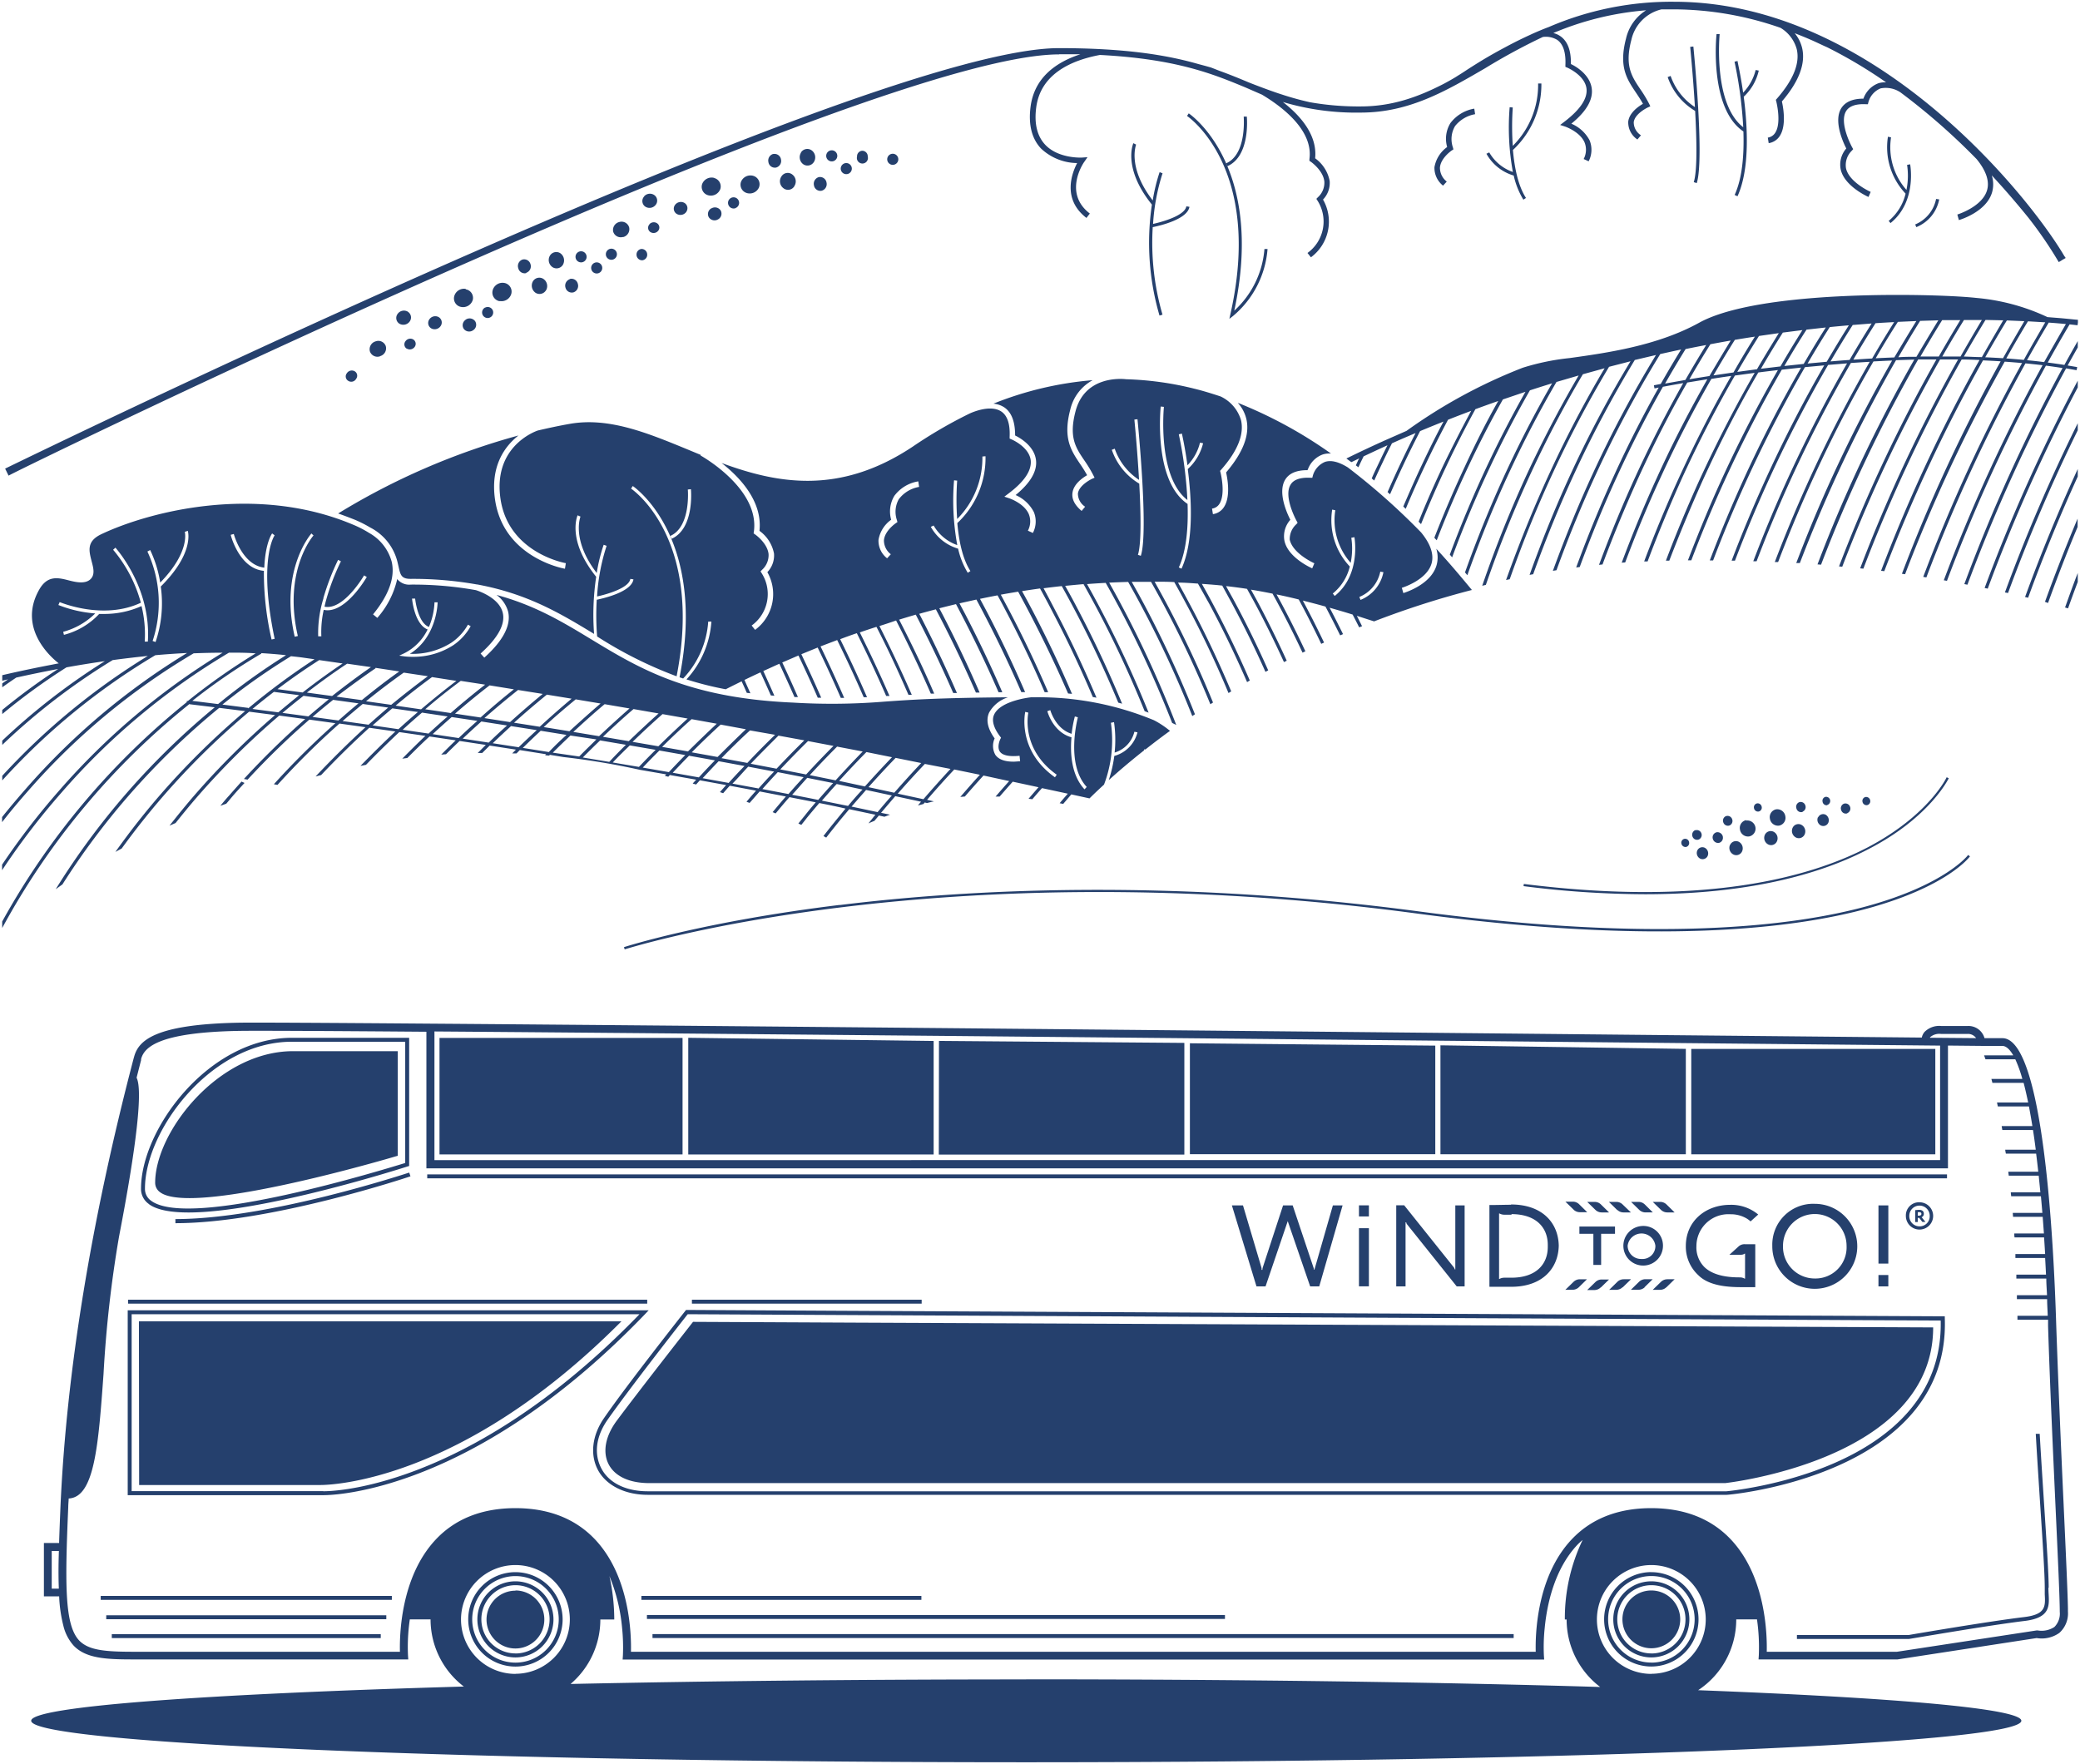 <?xml version="1.0" encoding="UTF-8" standalone="no"?> <svg xmlns:inkscape="http://www.inkscape.org/namespaces/inkscape" xmlns:sodipodi="http://sodipodi.sourceforge.net/DTD/sodipodi-0.dtd" xmlns="http://www.w3.org/2000/svg" xmlns:svg="http://www.w3.org/2000/svg" id="Слой_1" data-name="Слой 1" viewBox="0 0 375 318" sodipodi:docname="infografica_wtg_swg_cur-26.svg" width="375" height="318" inkscape:version="1.1 (c68e22c387, 2021-05-23)"> <defs id="defs266620"> <style id="style266618">.cls-1{fill:#25406d;}</style> </defs> <path class="cls-1" d="m 79.525,58.636 a 1.12,1.12 0 0 0 -0.58,-1.54 1.29,1.29 0 0 0 -1.63,0.63 1.12,1.12 0 0 0 0.58,1.54 1.3,1.3 0 0 0 1.63,-0.63 z m 4.44,-1 a 1.18,1.18 0 0 0 -0.36,1.64 1.22,1.22 0 0 0 1.69,0.26 1.17,1.17 0 0 0 0.36,-1.64 1.23,1.23 0 0 0 -1.71,-0.26 z m 17.57,-10 a 1.57,1.57 0 0 0 -0.54,-2 1.34,1.34 0 0 0 -1.9,0.54 1.56,1.56 0 0 0 0.54,2 1.34,1.34 0 0 0 1.89,-0.51 z m -14.05,7.79 a 1,1 0 1 0 1.33,0.46 1,1 0 0 0 -1.35,-0.43 z m 11,-3.16 a 1.55,1.55 0 0 0 -0.54,-2 1.34,1.34 0 0 0 -1.91,0.53 1.57,1.57 0 0 0 0.54,2 1.35,1.35 0 0 0 1.88,-0.5 z m -8.39,2 a 1.83,1.83 0 0 0 2.09,-1.31 1.58,1.58 0 0 0 -1.27,-1.95 1.84,1.84 0 0 0 -2.09,1.32 1.58,1.58 0 0 0 1.24,1.97 z m 4.8,-5.1 a 1.23,1.23 0 0 0 0.75,-1.54 1.18,1.18 0 0 0 -1.46,-0.83 1.23,1.23 0 0 0 -0.75,1.54 1.18,1.18 0 0 0 1.43,0.9 z m -10.91,2.92 a 1.82,1.82 0 0 0 -2.09,1.31 1.56,1.56 0 0 0 1.26,1.94 1.82,1.82 0 0 0 2.09,-1.31 1.56,1.56 0 0 0 -1.29,-1.87 z m 253.19,92.21 a 0.74,0.74 0 0 0 -0.83,-0.62 0.71,0.71 0 0 0 -0.56,0.85 0.74,0.74 0 0 0 0.82,0.62 0.72,0.72 0 0 0 0.57,-0.85 z m -185.8,18.84 c -24.61,3 -38.74,7.56 -38.88,7.61 l 0.13,0.4 c 0.56,-0.18 56.82,-18 143,-6.44 43.21,5.77 67.95,2.67 81.1,-0.94 14.3,-3.93 18.28,-9.17 18.44,-9.39 l -0.34,-0.25 c 0,0.05 -4.1,5.36 -18.29,9.25 -13.11,3.59 -37.78,6.66 -80.85,0.91 -45.07,-5.99 -81.6,-3.93 -104.31,-1.13 z M 66.525,95.526 Z m 6.81,-32.69 a 1.07,1.07 0 0 0 1.42,-0.29 0.93,0.93 0 0 0 -0.23,-1.34 1.06,1.06 0 0 0 -1.41,0.29 0.92,0.92 0 0 0 0.18,1.34 z m 0.21,-6.64 a 1.39,1.39 0 0 0 -1.85,0.38 1.22,1.22 0 0 0 0.3,1.77 1.41,1.41 0 0 0 1.86,-0.38 1.22,1.22 0 0 0 -0.33,-1.77 z m -5,8 a 1.46,1.46 0 0 0 1,-1.82 1.42,1.42 0 0 0 -1.85,-0.83 1.48,1.48 0 0 0 -1,1.82 1.43,1.43 0 0 0 1.83,0.86 z m -4.34,4.1 a 0.93,0.93 0 0 0 -0.23,-1.35 1.06,1.06 0 0 0 -1.45,0.35 0.92,0.92 0 0 0 0.23,1.34 1,1 0 0 0 1.45,-0.34 z m 143.84,60.92 z m -79.76,-91.68 a 1.17,1.17 0 0 0 -0.51,1.6 1.22,1.22 0 0 0 1.66,0.42 1.17,1.17 0 0 0 0.5,-1.6 1.22,1.22 0 0 0 -1.65,-0.4 z m -4.52,0.59 a 1.11,1.11 0 0 0 -0.43,-1.58 1.3,1.3 0 0 0 -1.69,0.48 1.11,1.11 0 0 0 0.44,1.58 1.3,1.3 0 0 0 1.68,-0.46 z m 8.84,-0.62 a 1,1 0 1 0 -1.28,-0.57 1,1 0 0 0 1.28,0.59 z m -3.82,-5.43 a 1.82,1.82 0 0 0 -2.2,1.12 1.57,1.57 0 0 0 1.08,2 1.82,1.82 0 0 0 2.2,-1.12 1.57,1.57 0 0 0 -1.08,-1.98 z m 8.08,1.62 a 1.57,1.57 0 0 0 -1.07,-2 1.83,1.83 0 0 0 -2.21,1.11 1.57,1.57 0 0 0 1.08,2 1.82,1.82 0 0 0 2.2,-1.09 z m 6.35,-0.15 a 1.55,1.55 0 0 0 -0.35,-2.07 1.33,1.33 0 0 0 -2,0.36 1.55,1.55 0 0 0 0.35,2.07 1.33,1.33 0 0 0 2,-0.34 z m -3.79,-5.8 a 1.23,1.23 0 0 0 -0.89,1.46 1.17,1.17 0 0 0 1.38,1 1.23,1.23 0 0 0 0.89,-1.46 1.17,1.17 0 0 0 -1.38,-0.98 z m 5,-0.25 a 1.57,1.57 0 0 0 0.35,2.08 1.35,1.35 0 0 0 1.95,-0.36 1.56,1.56 0 0 0 -0.35,-2.08 1.35,1.35 0 0 0 -1.99,0.38 z m -36.76,21.8 a 1,1 0 1 0 -1.08,-0.9 1,1 0 0 0 1.08,0.9 z m -2.82,-2 a 1,1 0 1 0 -1.08,-0.9 1,1 0 0 0 1.08,0.9 z m 4.39,-1.32 a 1,1 0 1 0 0.82,-1.13 1,1 0 0 0 -0.82,1.1 z m 7.86,-5.54 a 0.92,0.92 0 0 0 0.11,1.36 1.06,1.06 0 0 0 1.43,-0.16 0.92,0.92 0 0 0 -0.11,-1.34 1.06,1.06 0 0 0 -1.43,0.11 z m -2.33,5.58 a 1,1 0 0 0 1.08,0.9 1,1 0 0 0 0.83,-1.13 1,1 0 0 0 -1.08,-0.9 1,1 0 0 0 -0.83,1.1 z m 1.37,-10.6 a 1.22,1.22 0 0 0 0.14,1.79 1.4,1.4 0 0 0 1.88,-0.21 1.22,1.22 0 0 0 -0.14,-1.79 1.39,1.39 0 0 0 -1.88,0.18 z m -3.82,7.33 a 1.47,1.47 0 0 0 1.12,-1.73 1.42,1.42 0 0 0 -1.76,-1 1.48,1.48 0 0 0 -1.13,1.72 1.42,1.42 0 0 0 1.77,0.98 z m -9.6,7.59 a 1.23,1.23 0 0 0 -0.76,1.53 1.17,1.17 0 0 0 1.46,0.83 1.23,1.23 0 0 0 0.76,-1.53 1.17,1.17 0 0 0 -1.46,-0.87 z m 248.31,161.37 h -274 v 0.71 h 274 z M 235.715,84.706 h 0.05 a 4.5,4.5 0 0 1 2.72,-2.78 3.82,3.82 0 0 1 1.48,-0.16 80.14,80.14 0 0 0 -16.81,-9.15 6.58,6.58 0 0 1 1.55,2.93 c 0.65,2.81 -0.57,6 -3.65,9.62 0.22,1 0.86,4.33 -0.38,6.23 a 2.82,2.82 0 0 1 -2,1.29 l -0.16,-1 a 1.85,1.85 0 0 0 1.33,-0.85 c 1.18,-1.82 0.2,-5.66 0.19,-5.7 l -0.07,-0.25 0.18,-0.2 c 3,-3.39 4.18,-6.4 3.6,-8.93 a 6.9,6.9 0 0 0 -3.69,-4.29 v 0 c -1.55,-0.51 -3.11,-1 -4.71,-1.39 a 57.29,57.29 0 0 0 -12.32,-1.71 v 0 c -0.82,-0.1 -7.44,-0.66 -9.12,5.78 -1.22,4.66 0,6.52 1.61,8.88 a 23.17,23.17 0 0 1 1.59,2.63 l 0.23,0.46 -0.47,0.21 c 0,0 -2.32,1.09 -2.53,2.64 a 2.83,2.83 0 0 0 1.3,2.38 l -0.63,0.76 c -1.25,-1.05 -1.81,-2.15 -1.65,-3.27 0.21,-1.59 1.83,-2.7 2.64,-3.17 a 24,24 0 0 0 -1.3,-2.08 c -1.59,-2.37 -3.08,-4.6 -1.75,-9.69 a 8.14,8.14 0 0 1 4.05,-5.36 61.35,61.35 0 0 0 -17.89,4.23 4.34,4.34 0 0 1 1.91,0.64 c 1.36,0.89 2,2.61 2,5.1 0.91,0.44 3.44,1.9 3.76,4.41 0.26,2 -1,4.14 -3.67,6.33 a 6.7,6.7 0 0 1 3.28,3.05 4.46,4.46 0 0 1 -0.17,3.78 l -0.9,-0.41 a 3.53,3.53 0 0 0 0.16,-3 c -0.85,-1.94 -3.48,-2.82 -3.5,-2.83 l -0.9,-0.3 0.75,-0.57 c 2.86,-2.15 4.2,-4.15 4,-6 -0.31,-2.43 -3.44,-3.75 -3.47,-3.76 l -0.33,-0.14 v -0.34 c 0.1,-2.3 -0.41,-3.83 -1.53,-4.56 -2.06,-1.34 -5.57,0.33 -5.7,0.39 v 0 a 82.66,82.66 0 0 0 -10.27,5.98 c -13.21,8.77 -24.43,6.62 -34.43,2.93 3.18,2.48 7.41,6.84 6.83,12.23 a 6.56,6.56 0 0 1 2.62,4.09 4.36,4.36 0 0 1 -1.2,3.36 8,8 0 0 1 -2.21,10.4 l -0.62,-0.78 a 7,7 0 0 0 1.81,-9.43 l -0.21,-0.33 0.27,-0.28 a 3.57,3.57 0 0 0 1.18,-2.84 c -0.21,-2 -2.42,-3.54 -2.44,-3.55 l -0.26,-0.18 0.05,-0.3 c 1.08,-7.8 -9.51,-13.69 -9.61,-13.74 l 0.05,-0.1 -2.41,-1 c -7.29,-3 -14.19,-5.83 -21.19,-4.61 -2,0.35 -3.88,0.76 -5.78,1.2 v 0 c -0.64,0.21 -8.14,3 -6.73,12.39 1.47,9.73 11.67,11.51 11.77,11.53 l -0.16,1 c -0.11,0 -11,-1.92 -12.59,-12.36 -0.93,-6.19 1.8,-9.77 4.21,-11.66 a 125.22,125.22 0 0 0 -32.51,14.06 c 1,0.35 2,0.73 3.06,1.15 a 22.1,22.1 0 0 1 2.72,1.38 v 0 a 9.52,9.52 0 0 1 4.86,6 v 0 c 0.1,0.37 0.17,0.71 0.24,1 0.34,1.55 0.49,2.26 2.2,2.26 a 65.72,65.72 0 0 1 11.9,1 v 0 h 0.07 c 9.1,1.68 15,5.22 21.09,8.92 v 0 a 46.35,46.35 0 0 1 0.38,-10.3 c -5.27,-6.53 -3.43,-10.9 -3.35,-11.08 l 0.52,0.23 c 0,0 -1.69,4.17 2.93,10.17 a 30.22,30.22 0 0 1 1.25,-5.09 l 0.53,0.19 a 36.22,36.22 0 0 0 -1.72,9.13 c 1.94,-0.42 5.76,-1.56 6,-3.17 l 0.56,0.09 c -0.36,2.23 -5.21,3.38 -6.62,3.67 a 47.77,47.77 0 0 0 0.07,6.62 74.49,74.49 0 0 0 14.33,7.18 c 4.9,-25 -8.08,-33.74 -8.21,-33.83 l 0.31,-0.47 c 0.14,0.09 13.44,9.1 8.43,34.48 l 0.65,0.22 a 16.51,16.51 0 0 0 4.52,-10.27 h 0.57 a 17.09,17.09 0 0 1 -4.49,10.43 58.76,58.76 0 0 0 7.07,1.78 v 0 c 0.94,-0.48 1.9,-0.95 2.87,-1.43 q 0.47,1 0.93,2.07 l 0.65,0.08 -1.07,-2.4 c 0.94,-0.46 1.91,-0.92 2.89,-1.37 0.63,1.37 1.25,2.75 1.87,4.16 l 0.64,0.06 q -1,-2.26 -2,-4.46 c 1,-0.44 1.92,-0.88 2.9,-1.31 0.92,2 1.82,3.94 2.72,6 h 0.62 c -0.92,-2.12 -1.87,-4.2 -2.82,-6.23 l 2.92,-1.26 c 1.17,2.46 2.34,5 3.48,7.61 h 0.62 c -1.17,-2.69 -2.37,-5.3 -3.58,-7.84 l 2.94,-1.2 c 1.41,2.91 2.81,5.94 4.17,9.07 h 0.61 c -1.39,-3.21 -2.82,-6.3 -4.26,-9.28 l 3,-1.14 c 1.62,3.29 3.23,6.73 4.78,10.3 h 0.6 c -1.57,-3.64 -3.2,-7.13 -4.84,-10.46 q 1.47,-0.56 3,-1.08 c 1.79,3.58 3.57,7.36 5.29,11.31 h 0.6 c -1.74,-4 -3.54,-7.82 -5.35,-11.45 1,-0.35 2,-0.68 3,-1 2,3.86 3.9,7.95 5.77,12.25 h 0.6 c -1.89,-4.35 -3.86,-8.5 -5.83,-12.4 1,-0.32 2,-0.64 3,-1 2.12,4.12 4.23,8.53 6.26,13.18 h 0.61 c -2,-4.71 -4.18,-9.17 -6.32,-13.33 1,-0.31 2,-0.61 3,-0.9 2.28,4.39 4.56,9.11 6.75,14.12 h 0.67 c -2.18,-5 -4.42,-9.69 -6.57,-13.85 l -0.23,-0.42 c 1,-0.28 2,-0.55 3,-0.81 2.44,4.62 4.88,9.65 7.22,15 h 0.67 c -2.2,-5.1 -4.46,-9.79 -6.64,-14 -0.21,-0.4 -0.42,-0.79 -0.62,-1.19 1,-0.26 2,-0.5 3,-0.75 2.58,4.86 5.19,10.18 7.67,15.88 h 0.68 c -2.23,-5.17 -4.52,-9.91 -6.72,-14.14 l -1,-1.88 3.05,-0.68 c 2.73,5.08 5.49,10.66 8.1,16.68 h 0.68 c -2.26,-5.25 -4.58,-10.06 -6.81,-14.33 -0.44,-0.84 -0.88,-1.66 -1.32,-2.48 1.05,-0.22 2.1,-0.43 3.16,-0.63 0.57,1 1.13,2.1 1.7,3.18 2.22,4.25 4.54,9 6.8,14.28 h 0.63 c -2.3,-5.36 -4.67,-10.25 -6.94,-14.58 -0.53,-1 -1.06,-2 -1.6,-3 1,-0.19 2.08,-0.37 3.13,-0.54 3,5.5 6.08,11.65 9,18.35 l 0.71,0.07 c -2.37,-5.56 -4.82,-10.63 -7.16,-15.09 -0.62,-1.17 -1.23,-2.31 -1.85,-3.43 1.08,-0.17 2.15,-0.33 3.24,-0.48 0.71,1.29 1.43,2.61 2.14,4 2.41,4.59 4.94,9.81 7.38,15.57 l 0.66,0.12 c -2.49,-5.91 -5.07,-11.26 -7.54,-15.95 q -1,-1.93 -2,-3.78 c 1.09,-0.14 2.18,-0.27 3.28,-0.39 0.76,1.37 1.53,2.77 2.29,4.22 2.59,4.9 5.3,10.54 7.9,16.79 l 0.69,0.19 c -2.65,-6.43 -5.44,-12.22 -8.09,-17.24 q -1.08,-2.07 -2.18,-4 c 1.1,-0.11 2.21,-0.22 3.32,-0.31 0.8,1.43 1.6,2.89 2.41,4.41 a 199.78,199.78 0 0 1 8.6,18.49 c 0.24,0.09 0.48,0.17 0.72,0.27 a 202.25,202.25 0 0 0 -8.83,-19 q -1.14,-2.16 -2.28,-4.18 c 1.12,-0.09 2.24,-0.16 3.37,-0.22 0.82,1.44 1.63,2.93 2.45,4.47 a 198.57,198.57 0 0 1 9.53,20.78 l 0.74,0.36 a 197,197 0 0 0 -9.78,-21.42 c -0.77,-1.46 -1.54,-2.86 -2.31,-4.23 1.14,-0.06 2.28,-0.1 3.42,-0.13 0.81,1.43 1.62,2.9 2.43,4.43 a 193.72,193.72 0 0 1 9.13,19.75 l 0.48,-0.32 a 196.39,196.39 0 0 0 -9.11,-19.72 c -0.76,-1.43 -1.53,-2.81 -2.29,-4.16 h 3.48 c 0.78,1.38 1.57,2.8 2.35,4.27 a 195.46,195.46 0 0 1 8.35,17.8 l 0.48,-0.31 a 193.62,193.62 0 0 0 -8.34,-17.78 c -0.73,-1.37 -1.46,-2.69 -2.19,-4 1.18,0 2.36,0 3.54,0.07 q 1.1,1.94 2.19,4 c 2.49,4.64 5.09,10 7.59,16 l 0.49,-0.3 c -2.51,-5.95 -5.1,-11.3 -7.59,-15.94 -0.67,-1.26 -1.34,-2.48 -2,-3.67 1.19,0 2.39,0.1 3.59,0.18 0.66,1.16 1.31,2.35 2,3.57 2.24,4.17 4.58,8.93 6.86,14.19 l 0.49,-0.29 c -2.28,-5.26 -4.62,-10 -6.86,-14.19 -0.59,-1.1 -1.19,-2.18 -1.78,-3.23 1,0.07 1.94,0.14 2.92,0.23 l 0.75,0.08 c 0.55,1 1.09,2 1.64,3 2,3.73 4.1,7.93 6.15,12.55 l 0.5,-0.27 c -2.05,-4.62 -4.14,-8.82 -6.15,-12.55 -0.48,-0.9 -1,-1.77 -1.45,-2.64 1.24,0.14 2.49,0.3 3.78,0.5 l 1.21,2.2 c 1.78,3.3 3.62,7 5.45,11 l 0.5,-0.25 c -1.83,-4 -3.67,-7.69 -5.45,-11 l -1,-1.81 c 1.27,0.21 2.57,0.45 3.89,0.72 l 0.63,1.15 c 1.56,2.88 3.17,6.06 4.78,9.49 l 0.51,-0.25 c -1.61,-3.44 -3.22,-6.62 -4.79,-9.51 l -0.41,-0.74 c 1.32,0.27 2.66,0.58 4,0.91 q 2,3.69 4.06,8 l 0.51,-0.23 c -1.29,-2.7 -2.57,-5.23 -3.83,-7.57 1.34,0.34 2.7,0.69 4.08,1.08 0.87,1.64 1.76,3.38 2.65,5.19 l 0.52,-0.22 c -0.81,-1.65 -1.62,-3.25 -2.42,-4.76 1.37,0.39 2.75,0.79 4.15,1.23 0.39,0.75 0.79,1.53 1.18,2.31 l 0.52,-0.21 c -0.31,-0.63 -0.63,-1.26 -0.94,-1.87 1,0.32 2.07,0.67 3.11,1 a 160,160 0 0 1 17.63,-5.66 c -2,-2.42 -4.1,-4.92 -6.42,-7.43 a 5.14,5.14 0 0 1 0.06,2.93 c -1,3.58 -5.83,5 -6,5.06 l -0.27,-0.95 c 0,0 4.48,-1.34 5.36,-4.39 0.46,-1.63 -0.18,-3.51 -1.88,-5.59 a 120.54,120.54 0 0 0 -13.21,-11.72 c -1.62,-1 -3,-1.37 -4.12,-1 a 3.8,3.8 0 0 0 -2.19,2.47 l -0.1,0.39 h -0.4 c -1.78,-0.08 -3,0.35 -3.52,1.25 -1.33,2.17 1.08,6.51 1.1,6.55 l 0.17,0.31 -0.22,0.26 a 3.6,3.6 0 0 0 -1.2,2.8 c 0.58,2.54 4.4,4.23 4.44,4.25 l -0.39,0.91 c -0.18,-0.08 -4.33,-1.91 -5,-4.94 a 4.43,4.43 0 0 1 1.06,-3.81 c -0.57,-1.11 -2.34,-4.94 -0.92,-7.25 0.72,-1.16 2.06,-1.7 4,-1.7 z m -114.63,12.42 -0.23,-0.52 c 3.72,-1.64 3.16,-8.3 3.15,-8.36 l 0.56,-0.06 c 0.03,0.29 0.61,7.11 -3.48,8.94 z m 41,-7.21 a 4.65,4.65 0 0 0 -0.38,3.85 l 0.09,0.35 -0.29,0.2 c 0,0 -2,1.35 -2.14,3.08 a 3.14,3.14 0 0 0 1.24,2.52 l -0.67,0.73 a 4,4 0 0 1 -1.55,-3.33 5.61,5.61 0 0 1 2.28,-3.62 5.48,5.48 0 0 1 0.59,-4.33 6.73,6.73 0 0 1 4.3,-2.59 l 0.15,1 a 5.81,5.81 0 0 0 -3.6,2.14 z m 10.51,4.38 c 0.26,3.07 0.91,6.4 2.36,8.65 l -0.48,0.31 a 14.36,14.36 0 0 1 -1.74,-4.35 8.3,8.3 0 0 1 -4.92,-3.93 l 0.51,-0.24 a 7.93,7.93 0 0 0 4.26,3.53 44.52,44.52 0 0 1 -0.58,-11.68 l 0.56,0.06 a 50.61,50.61 0 0 0 0,6.92 15.59,15.59 0 0 0 4.55,-11.27 l 0.56,-0.05 a 16.05,16.05 0 0 1 -5.08,12.05 z m 33.09,5.9 -0.53,-0.17 c 0.64,-2 0.53,-7.54 0.24,-12.84 a 11.35,11.35 0 0 1 -4.95,-6.1 l 0.53,-0.2 a 11,11 0 0 0 4.38,5.62 c -0.32,-5.62 -0.83,-10.77 -0.84,-10.87 l 0.56,-0.06 c 0.08,0.8 2.01,20.27 0.61,24.59 z m 8.46,-15.61 c 0.7,5.41 1.11,13 -1.13,17.93 l -0.49,-0.22 c 1.41,-3.08 1.72,-7.36 1.58,-11.45 -6.14,-4.13 -4.89,-17 -4.84,-17.56 l 0.57,0.06 c 0,0.13 -1.23,12.57 4.24,16.79 a 74.52,74.52 0 0 0 -1.55,-11.84 l 0.56,-0.13 c 0.05,0.24 0.57,2.53 1,5.71 a 8.78,8.78 0 0 0 2.26,-4.08 l 0.56,0.11 a 9.24,9.24 0 0 1 -2.76,4.65 z m 34.71,18.47 0.56,0.09 a 6.78,6.78 0 0 1 -4.13,5 l -0.21,-0.53 a 6.29,6.29 0 0 0 3.78,-4.59 z m -8.67,-11.19 0.55,0.12 a 11.62,11.62 0 0 0 2.78,9.48 13.09,13.09 0 0 0 0.11,-4.52 l 0.56,-0.11 c 0,0.07 1.25,6.74 -3.55,10.6 l -0.35,-0.44 a 9,9 0 0 0 3.07,-4.87 12.12,12.12 0 0 1 -3.17,-10.29 z m -199,51.68 c -0.48,0.55 -1,1.14 -1.45,1.72 l 1.06,-0.38 c 0.27,-0.31 0.54,-0.64 0.8,-0.95 0.83,-1 1.66,-1.88 2.49,-2.79 l -0.54,-0.25 c -0.74,0.83 -1.53,1.71 -2.32,2.62 z m 297.48,88.35 h 1.78 v -2.05 h -1.78 z m -40.95,53.17 a 6.86,6.86 0 1 0 6.86,6.86 6.87,6.87 0 0 0 -6.86,-6.86 z m 0,13 a 6.15,6.15 0 1 1 6.16,-6.15 6.15,6.15 0 0 1 -6.16,6.16 z m 45.89,-78.89 a 2.46,2.46 0 1 0 2.46,-2.44 2.37,2.37 0 0 0 -2.46,2.45 z m 4.3,0 a 1.81,1.81 0 0 1 -1.84,1.9 1.84,1.84 0 0 1 -1.84,-1.9 1.84,1.84 0 1 1 3.68,0 z m -50.19,64.23 a 8.51,8.51 0 1 0 8.51,8.51 8.52,8.52 0 0 0 -8.51,-8.5 z m 0,16.31 a 7.8,7.8 0 1 1 7.81,-7.8 7.81,7.81 0 0 1 -7.81,7.81 z m 73.81,-242.36 -2.39,-0.19 a 37.82,37.82 0 0 0 -12.84,-3.46 c -2.44,-0.27 -7.78,-0.54 -14.18,-0.54 -12.28,0 -28.48,1 -35.75,5 -7.53,4.17 -16.68,5.45 -23.35,6.38 a 42.78,42.78 0 0 0 -8.49,1.75 94.46,94.46 0 0 0 -20.95,11.38 l -3.48,1.53 c -2.44,1.09 -4.9,2.24 -7.36,3.45 l 0.73,0.54 0.19,0.11 1.37,-0.66 c 0,0.09 -0.08,0.16 -0.12,0.24 l -0.46,1 0.46,0.35 c 0.17,-0.36 0.33,-0.72 0.5,-1.07 l 0.44,-0.9 c 1.44,-0.68 2.87,-1.35 4.3,-2 -0.47,0.94 -0.93,1.88 -1.39,2.86 -0.46,0.98 -1,2.05 -1.45,3.12 l 0.45,0.38 c 0.5,-1.11 1,-2.19 1.5,-3.23 0.56,-1.2 1.13,-2.35 1.7,-3.48 1.42,-0.64 2.84,-1.25 4.26,-1.85 -0.87,1.69 -1.75,3.45 -2.62,5.3 -0.8,1.68 -1.61,3.47 -2.43,5.34 l 0.44,0.4 q 1.26,-2.88 2.49,-5.48 1.47,-3.09 2.93,-5.91 c 1.41,-0.59 2.82,-1.16 4.22,-1.72 -1.26,2.37 -2.53,4.91 -3.8,7.6 -1.13,2.38 -2.29,5 -3.45,7.71 l 0.44,0.42 c 1.18,-2.81 2.36,-5.44 3.51,-7.86 1.38,-2.93 2.76,-5.65 4.12,-8.2 1.4,-0.55 2.79,-1.09 4.17,-1.6 -1.62,3 -3.29,6.24 -5,9.77 -1.46,3.09 -3,6.5 -4.47,10.21 l 0.43,0.44 c 1.53,-3.78 3.06,-7.25 4.54,-10.39 1.77,-3.75 3.54,-7.19 5.26,-10.33 1.38,-0.51 2.75,-1 4.12,-1.48 -2,3.52 -4,7.45 -6,11.78 -1.8,3.83 -3.67,8.13 -5.52,12.87 0.14,0.16 0.29,0.31 0.43,0.46 1.87,-4.82 3.77,-9.19 5.59,-13.07 2.14,-4.55 4.28,-8.66 6.34,-12.32 l 4.07,-1.38 c -2.27,4 -4.67,8.56 -7.07,13.68 -2.14,4.57 -4.39,9.82 -6.57,15.68 l 0.42,0.48 c 2.21,-6 4.48,-11.27 6.66,-15.9 2.5,-5.34 5,-10.08 7.36,-14.2 1.35,-0.44 2.69,-0.86 4,-1.27 -2.56,4.41 -5.31,9.57 -8.05,15.44 -2.5,5.34 -5.13,11.59 -7.65,18.65 l 0.42,0.51 c 2.55,-7.17 5.2,-13.5 7.73,-18.9 2.85,-6.09 5.7,-11.42 8.34,-15.94 l 4,-1.17 c -2.81,4.78 -5.89,10.49 -9,17.09 a 214.81,214.81 0 0 0 -8.39,20.82 l 0.66,-0.16 a 212.07,212.07 0 0 1 8.24,-20.4 197.91,197.91 0 0 1 9.25,-17.57 l 3.92,-1.08 a 203.58,203.58 0 0 0 -9.77,18.57 c -2.6,5.6 -5.34,12.17 -8,19.6 l 0.66,-0.14 c 2.56,-7.27 5.25,-13.71 7.8,-19.2 a 204.68,204.68 0 0 1 10.11,-19.09 c 1.3,-0.34 2.59,-0.66 3.87,-1 a 205,205 0 0 0 -10.64,20 c -2.47,5.33 -5.06,11.53 -7.56,18.51 l 0.65,-0.12 c 2.45,-6.82 5,-12.9 7.42,-18.14 a 207,207 0 0 1 10.9,-20.48 l 3.82,-0.9 a 208.12,208.12 0 0 0 -11.38,21.36 c -2.36,5.09 -4.82,11 -7.21,17.55 l 0.65,-0.11 c 2.34,-6.43 4.75,-12.18 7.06,-17.18 a 207.63,207.63 0 0 1 11.65,-21.79 c 1.26,-0.28 2.52,-0.56 3.76,-0.82 -1.16,1.88 -2.39,3.95 -3.67,6.21 l -1.24,0.24 0.11,0.56 0.76,-0.15 c -2.55,4.53 -5.29,9.79 -8,15.73 -2.25,4.87 -4.6,10.48 -6.88,16.7 l 0.64,-0.08 c 2.24,-6.09 4.54,-11.58 6.75,-16.37 2.81,-6.11 5.64,-11.51 8.25,-16.12 0.88,-0.17 2.11,-0.4 3.66,-0.66 -2.7,4.77 -5.64,10.38 -8.57,16.76 -2.16,4.7 -4.41,10.05 -6.61,16 l 0.63,-0.07 c 2.16,-5.8 4.37,-11 6.48,-15.65 3,-6.56 6,-12.3 8.8,-17.15 l 3.62,-0.59 c -2.84,5 -6,10.92 -9.08,17.72 -2.08,4.53 -4.24,9.68 -6.36,15.35 l 0.63,-0.05 c 2.08,-5.55 4.2,-10.6 6.24,-15 3.19,-7 6.39,-13 9.29,-18.08 1.12,-0.18 2.32,-0.36 3.59,-0.54 -3,5.18 -6.26,11.42 -9.54,18.6 -2,4.4 -4.11,9.38 -6.16,14.84 h 0.62 c 2,-5.35 4.07,-10.23 6,-14.56 3.35,-7.35 6.72,-13.71 9.74,-18.95 l 3.56,-0.48 c -3.08,5.35 -6.53,11.87 -10,19.42 -1.95,4.3 -4,9.13 -6,14.43 h 0.61 c 2,-5.19 4,-9.94 5.89,-14.16 3.51,-7.71 7,-14.36 10.16,-19.76 1.14,-0.15 2.32,-0.29 3.53,-0.43 -3.17,5.5 -6.77,12.29 -10.35,20.17 -1.92,4.22 -3.91,9 -5.87,14.12 h 0.61 c 1.93,-5.07 3.88,-9.71 5.77,-13.86 3.65,-8 7.32,-14.94 10.54,-20.5 l 3.49,-0.38 c -3.26,5.64 -7,12.67 -10.7,20.87 -1.88,4.16 -3.84,8.82 -5.77,13.89 h 0.6 c 1.9,-5 3.83,-9.55 5.68,-13.65 3.79,-8.36 7.59,-15.5 10.88,-21.19 l 3.47,-0.32 c -3.33,5.76 -7.18,13 -11,21.49 -1.86,4.12 -3.79,8.71 -5.69,13.71 h 0.6 c 1.87,-4.91 3.77,-9.43 5.6,-13.48 a 242.26,242.26 0 0 1 11.19,-21.8 l 3.42,-0.28 c -3.39,5.88 -7.34,13.33 -11.28,22.07 -1.84,4.09 -3.75,8.65 -5.63,13.6 h 0.6 c 1.85,-4.86 3.73,-9.35 5.54,-13.38 a 249.24,249.24 0 0 1 11.46,-22.36 c 1.12,-0.07 2.25,-0.15 3.39,-0.21 -3.44,6 -7.49,13.6 -11.51,22.56 -1.83,4.08 -3.73,8.62 -5.6,13.53 h 0.6 c 1.84,-4.82 3.71,-9.3 5.51,-13.31 a 251.13,251.13 0 0 1 11.68,-22.85 c 1.11,-0.06 2.23,-0.12 3.36,-0.16 -3.48,6.06 -7.61,13.85 -11.71,23 -1.82,4.07 -3.71,8.61 -5.57,13.5 h 0.65 a 263.84,263.84 0 0 1 17.34,-36.57 l 3.29,-0.1 c -3.52,6.14 -7.7,14.06 -11.86,23.36 -1.83,4.1 -3.73,8.64 -5.59,13.56 l 0.64,0.05 a 268.19,268.19 0 0 1 17.51,-37 h 3.29 a 272.88,272.88 0 0 0 -17.56,37.31 l 0.58,0.06 a 271.58,271.58 0 0 1 17.64,-37.37 h 3.25 a 277.76,277.76 0 0 0 -17.66,37.66 l 0.58,0.06 a 278.29,278.29 0 0 1 17.72,-37.71 c 1.08,0 2.15,0.05 3.22,0.09 a 283.74,283.74 0 0 0 -17.75,38 l 0.58,0.07 a 283,283 0 0 1 17.8,-38 c 1.07,0.05 2.13,0.1 3.18,0.17 a 288.8,288.8 0 0 0 -17.8,38.3 l 0.57,0.08 a 287.24,287.24 0 0 1 17.96,-38.32 c 1,0.07 2.09,0.16 3.13,0.25 a 291.08,291.08 0 0 0 -17.82,38.55 l 0.57,0.09 a 292.78,292.78 0 0 1 17.86,-38.58 q 1.56,0.15 3.09,0.33 a 298.15,298.15 0 0 0 -17.81,38.77 l 0.57,0.1 a 297.18,297.18 0 0 1 17.84,-38.79 c 1,0.13 2,0.27 3,0.43 a 302.48,302.48 0 0 0 -17.71,38.95 l 0.56,0.11 a 301.31,301.31 0 0 1 17.79,-39 l 1.89,0.33 0.11,-0.56 -1.72,-0.29 c 0.63,-1.15 1.24,-2.23 1.82,-3.26 v -1.14 c -0.76,1.33 -1.57,2.76 -2.41,4.3 -1,-0.16 -2,-0.3 -3,-0.43 1.45,-2.62 2.78,-4.92 3.94,-6.88 l 1.43,0.16 0.07,-0.49 v 0 -0.5 c -0.29,0 -1.34,-0.13 -3.1,-0.29 z m -67.67,11.14 -3.66,0.65 c 1.3,-2.27 2.54,-4.35 3.7,-6.22 1.26,-0.26 2.49,-0.5 3.71,-0.73 -1.17,1.89 -2.43,3.99 -3.75,6.3 z m 4.34,-0.71 c -1.32,0.21 -2.53,0.4 -3.62,0.59 1.34,-2.33 2.61,-4.44 3.79,-6.32 1.24,-0.23 2.46,-0.46 3.66,-0.66 q -1.78,2.9 -3.83,6.39 z m 4.31,-0.64 -3.59,0.53 c 1.37,-2.37 2.67,-4.52 3.86,-6.41 1.23,-0.21 2.43,-0.4 3.61,-0.58 -1.19,1.9 -2.5,4.06 -3.86,6.46 z m 4.26,-0.58 -3.55,0.48 c 1.4,-2.41 2.71,-4.58 3.91,-6.48 l 3.57,-0.51 c -1.17,1.9 -2.52,4.08 -3.93,6.51 z m 4.23,-0.51 -3.52,0.42 c 1.42,-2.44 2.75,-4.62 3.95,-6.52 l 3.53,-0.45 c -1.2,1.91 -2.54,4.09 -3.96,6.55 z m 4.19,-0.45 -3.49,0.37 c 1.44,-2.47 2.78,-4.66 4,-6.55 l 3.48,-0.39 c -1.22,1.9 -2.55,4.09 -3.99,6.57 z m 4.15,-0.39 -3.45,0.32 c 1.45,-2.49 2.79,-4.68 4,-6.57 1.16,-0.12 2.31,-0.22 3.44,-0.32 -1.2,1.89 -2.54,4.08 -3.99,6.57 z m 4.12,-0.33 c -1.16,0.08 -2.3,0.17 -3.43,0.27 1.46,-2.5 2.81,-4.7 4,-6.57 l 3.41,-0.27 c -1.19,1.88 -2.53,4.08 -3.98,6.57 z m 4.07,-0.26 c -1.14,0.06 -2.27,0.14 -3.39,0.21 1.46,-2.5 2.81,-4.7 4,-6.57 1.14,-0.08 2.26,-0.14 3.36,-0.2 -1.18,1.87 -2.52,4.06 -3.97,6.56 z m 4,-0.19 q -1.69,0.06 -3.36,0.15 c 1.46,-2.51 2.8,-4.7 4,-6.56 l 3.33,-0.15 c -1.16,1.86 -2.48,4.05 -3.97,6.56 z m 4,-0.12 c -1.1,0 -2.19,0 -3.28,0.09 1.45,-2.51 2.78,-4.71 3.93,-6.56 l 3.28,-0.1 c -1.13,1.86 -2.46,4.06 -3.93,6.55 z m 4,-0.05 c -1.1,0 -2.2,0 -3.29,0 1.45,-2.52 2.77,-4.71 3.92,-6.56 1.12,0 2.21,0 3.26,0 -1.12,1.84 -2.44,4.05 -3.89,6.59 z m 3.9,0 h -3.25 c 1.45,-2.53 2.76,-4.73 3.91,-6.58 h 3.22 c -1.12,1.88 -2.43,4.09 -3.86,6.61 z m 3.85,0.11 c -1.07,0 -2.14,-0.08 -3.21,-0.1 1.45,-2.54 2.76,-4.74 3.9,-6.6 l 3.19,0.07 c -1.12,1.91 -2.43,4.13 -3.86,6.66 z m 3.81,0.2 c -1.06,-0.07 -2.11,-0.12 -3.17,-0.17 1.44,-2.55 2.76,-4.77 3.9,-6.64 l 3.15,0.13 c -1.12,1.92 -2.44,4.17 -3.86,6.71 z m 3.75,0.3 c -1,-0.1 -2.08,-0.18 -3.13,-0.26 1.45,-2.56 2.76,-4.8 3.91,-6.69 l 3.12,0.18 c -1.13,1.96 -2.45,4.19 -3.88,6.8 z m 3.69,0.4 c -1,-0.13 -2,-0.24 -3.08,-0.34 1.45,-2.59 2.77,-4.86 3.92,-6.78 1.26,0.09 2.28,0.18 3.09,0.26 -1.14,1.99 -2.47,4.29 -3.93,6.88 z m -23.25,-24.85 0.21,0.52 a 6.75,6.75 0 0 0 4.13,-5 l -0.56,-0.08 a 6.3,6.3 0 0 1 -3.76,4.59 z m -4.8,-0.65 0.36,0.44 c 4.8,-3.86 3.56,-10.53 3.54,-10.6 l -0.55,0.11 a 13,13 0 0 1 -0.11,4.51 11.59,11.59 0 0 1 -2.78,-9.47 l -0.56,-0.12 a 12.15,12.15 0 0 0 3.18,10.26 9.13,9.13 0 0 1 -3.03,4.9 z m -149.55,-30 c 1.35,0 2.63,0 3.87,0 -4.3,1.4 -8.32,4.14 -9,9.5 -0.41,3.21 0.23,5.73 1.88,7.49 a 9.63,9.63 0 0 0 6.52,2.63 c -0.95,1.83 -2.73,6.51 1.68,9.89 l 0.61,-0.79 c -4.82,-3.69 -1.18,-9.09 -1,-9.32 l 0.58,-0.84 -1,0.07 c 0,0 -4.22,0.24 -6.63,-2.32 -1.44,-1.54 -2,-3.78 -1.62,-6.68 0.78,-6.16 6.49,-8.57 11.49,-9.5 13.82,0.72 20.41,3.44 26.31,5.89 l 2.91,1.27 c 3.84,2.3 9.26,6.52 8.55,11.63 v 0.3 l 0.26,0.17 c 0,0 2.22,1.54 2.43,3.56 a 3.54,3.54 0 0 1 -1.17,2.84 l -0.27,0.28 0.21,0.33 a 7,7 0 0 1 -1.81,9.43 l 0.62,0.78 a 8,8 0 0 0 2.18,-10.41 4.32,4.32 0 0 0 1.2,-3.35 6.57,6.57 0 0 0 -2.62,-4.09 c 0.42,-4.16 -2.61,-7.66 -5.82,-10.15 a 46.14,46.14 0 0 0 14.06,1.91 c 8.73,0 15.38,-3.91 22.42,-8 a 110.36,110.36 0 0 1 10.39,-5.63 4,4 0 0 1 2.54,0.49 c 1.11,0.73 1.63,2.26 1.53,4.55 v 0.35 l 0.32,0.13 c 0,0 3.17,1.34 3.48,3.77 0.22,1.79 -1.11,3.79 -4,6 l -0.75,0.57 0.89,0.29 c 0,0 2.67,0.91 3.51,2.85 a 3.55,3.55 0 0 1 -0.16,3 l 0.9,0.41 a 4.5,4.5 0 0 0 0.17,-3.78 6.63,6.63 0 0 0 -3.29,-3 c 2.7,-2.19 3.94,-4.32 3.68,-6.33 -0.32,-2.51 -2.86,-4 -3.76,-4.42 0.05,-2.49 -0.62,-4.2 -2,-5.09 a 3.66,3.66 0 0 0 -1.17,-0.5 53.71,53.71 0 0 1 16.73,-4.1 8.12,8.12 0 0 0 -3.62,5.09 c -1.34,5.09 0.16,7.32 1.74,9.68 0.44,0.66 0.9,1.33 1.31,2.09 -0.82,0.47 -2.43,1.58 -2.65,3.17 a 3.7,3.7 0 0 0 1.65,3.26 l 0.64,-0.76 a 2.76,2.76 0 0 1 -1.3,-2.37 c 0.21,-1.55 2.51,-2.63 2.53,-2.64 l 0.46,-0.21 -0.22,-0.46 a 22.86,22.86 0 0 0 -1.59,-2.63 c -1.58,-2.36 -2.83,-4.22 -1.61,-8.88 a 7.26,7.26 0 0 1 5.44,-5.51 c 0.75,0 1.49,0 2.26,0 a 58.83,58.83 0 0 1 19.19,3.33 6.47,6.47 0 0 1 2.93,3.86 c 0.59,2.53 -0.62,5.53 -3.6,8.93 l -0.17,0.19 0.07,0.26 c 0,0 1,3.88 -0.19,5.69 a 1.88,1.88 0 0 1 -1.33,0.86 l 0.16,1 a 2.85,2.85 0 0 0 2,-1.3 c 1.24,-1.89 0.6,-5.26 0.38,-6.22 3.07,-3.58 4.3,-6.81 3.65,-9.62 a 6.63,6.63 0 0 0 -1.34,-2.68 c 1.16,0.45 2.32,0.92 3.45,1.43 l 0.21,0.1 c 0.74,0.33 1.46,0.69 2.18,1 a 85,85 0 0 1 10.64,6.33 4.06,4.06 0 0 0 -1.36,0.15 4.56,4.56 0 0 0 -2.73,2.79 v 0 c -1.94,0 -3.28,0.58 -4,1.73 -1.42,2.31 0.34,6.14 0.91,7.25 a 4.41,4.41 0 0 0 -1,3.81 c 0.69,3 4.84,4.86 5,4.93 l 0.4,-0.91 c 0,0 -3.87,-1.7 -4.45,-4.25 a 3.61,3.61 0 0 1 1.06,-3.19 l 0.23,-0.27 -0.17,-0.3 c 0,0 -2.43,-4.38 -1.1,-6.56 0.55,-0.89 1.74,-1.32 3.52,-1.24 h 0.4 l 0.1,-0.38 a 3.73,3.73 0 0 1 2.19,-2.47 4.75,4.75 0 0 1 3.62,0.74 116.7,116.7 0 0 1 13.69,12 c 1.72,2.09 2.36,4 1.89,5.61 -0.87,3 -5.31,4.37 -5.36,4.39 l 0.28,1 c 0.2,-0.06 5,-1.48 6,-5.06 a 5.32,5.32 0 0 0 -0.07,-3 c 2.41,2.6 4.61,5.17 6.6,7.63 a 72.74,72.74 0 0 1 5.47,8 l 0.41,-0.23 v 0 l 0.2,-0.14 0.62,-0.35 v -0.06 0 l -0.24,-0.34 c -6.05,-10.32 -34,-45.81 -70.32,-45.81 A 55.81,55.81 0 0 0 279.215,4.876 c -1,0.37 -1.93,0.77 -2.89,1.19 l -0.51,0.24 q -2,0.91 -4.05,2 l -0.5,0.27 q -2,1.06 -4,2.26 l -0.49,0.3 c -0.89,0.55 -1.78,1.11 -2.66,1.69 -0.43,0.29 -0.85,0.55 -1.27,0.81 l -0.49,0.31 c -0.67,0.4 -1.33,0.77 -2,1.13 -4.67,2.41 -9.36,4.11 -15.05,4.11 a 50.4,50.4 0 0 1 -9.16,-0.76 c -1.69,-0.38 -3.37,-0.84 -5,-1.38 l -0.68,-0.22 c -1.66,-0.56 -3.31,-1.18 -4.95,-1.82 l -0.4,-0.16 c -1.65,-0.69 -3.36,-1.4 -5.26,-2.08 -0.52,-0.2 -1.05,-0.42 -1.57,-0.61 0,0 -0.9,-0.26 -2.2,-0.6 -5.7,-1.64 -13.26,-2.88 -25.16,-2.88 -34.29,0 -183.61,72.7 -190,75.8 l 0.62,1.27 c 1.62,-1.03 155.44,-75.94 189.4,-75.94 z m 86.95,5.27 h -0.57 a 15.49,15.49 0 0 1 -4.57,11.25 50.73,50.73 0 0 1 0,-6.92 l -0.56,-0.05 a 44.52,44.52 0 0 0 0.58,11.68 7.93,7.93 0 0 1 -4.26,-3.53 l -0.51,0.24 a 8.3,8.3 0 0 0 4.92,3.93 14.36,14.36 0 0 0 1.74,4.35 l 0.47,-0.31 c -1.45,-2.26 -2.09,-5.58 -2.35,-8.65 a 16.11,16.11 0 0 0 5.13,-11.96 z m 55.17,131.54 a 0.89,0.89 0 0 0 0.5,-1.14 0.88,0.88 0 0 0 -1.11,-0.56 0.89,0.89 0 0 0 -0.49,1.15 0.86,0.86 0 0 0 1.12,0.58 z M 305.905,33.006 c 1.4,-4.32 -0.53,-23.79 -0.61,-24.62 l -0.57,0.06 c 0,0.1 0.52,5.25 0.85,10.86 a 11,11 0 0 1 -4.38,-5.62 l -0.53,0.21 a 11.39,11.39 0 0 0 4.95,6.1 c 0.29,5.3 0.4,10.84 -0.25,12.84 z m 11.18,-20.28 -0.56,-0.11 a 9,9 0 0 1 -2.26,4.09 c -0.44,-3.19 -1,-5.47 -1,-5.71 l -0.55,0.12 a 76.36,76.36 0 0 1 1.57,11.82 c -5.47,-4.22 -4.26,-16.67 -4.25,-16.8 h -0.56 c -0.06,0.55 -1.31,13.42 4.84,17.56 0.14,4.09 -0.17,8.37 -1.58,11.45 l 0.52,0.23 c 2.23,-4.89 1.83,-12.52 1.12,-17.94 a 9.22,9.22 0 0 0 2.71,-4.71 z m -51.14,7.86 -0.15,-1 a 6.81,6.81 0 0 0 -4.3,2.6 5.39,5.39 0 0 0 -0.59,4.32 5.67,5.67 0 0 0 -2.29,3.63 4.07,4.07 0 0 0 1.55,3.33 l 0.67,-0.73 a 3.16,3.16 0 0 1 -1.23,-2.52 c 0.13,-1.73 2.11,-3.08 2.13,-3.09 l 0.3,-0.2 -0.09,-0.34 a 4.62,4.62 0 0 1 0.38,-3.85 5.9,5.9 0 0 1 3.62,-2.15 z m 54.81,128.25 a 1.43,1.43 0 0 0 1.12,-1.7 1.48,1.48 0 0 0 -1.65,-1.24 1.43,1.43 0 0 0 -1.13,1.7 1.48,1.48 0 0 0 1.66,1.24 z m 2.43,0.4 a 1.34,1.34 0 0 0 0.56,1.72 1.15,1.15 0 0 0 1.61,-0.53 1.34,1.34 0 0 0 -0.56,-1.72 1.15,1.15 0 0 0 -1.61,0.53 z m -5,1.26 a 1.33,1.33 0 0 0 0.56,1.71 1.15,1.15 0 0 0 1.61,-0.53 1.32,1.32 0 0 0 -0.55,-1.71 1.16,1.16 0 0 0 -1.62,0.53 z m -7,-3.38 a 0.88,0.88 0 0 0 -0.49,1.14 0.87,0.87 0 0 0 1.1,0.56 0.88,0.88 0 0 0 0.49,-1.14 0.87,0.87 0 0 0 -1.07,-0.56 z m 18.23,-2 a 0.75,0.75 0 0 0 -0.27,-1.47 0.71,0.71 0 0 0 -0.56,0.85 0.74,0.74 0 0 0 0.86,0.66 z m -4.43,1.2 a 0.88,0.88 0 0 0 0.49,-1.14 0.87,0.87 0 0 0 -1.1,-0.56 0.89,0.89 0 0 0 -0.49,1.15 0.86,0.86 0 0 0 1.13,0.59 z m 2.77,1 a 1.16,1.16 0 0 0 0.48,1.47 1,1 0 0 0 1.38,-0.45 1.16,1.16 0 0 0 -0.48,-1.47 1,1 0 0 0 -1.35,0.48 z m -22.12,2.33 a 0.91,0.91 0 0 0 -0.5,1.15 0.87,0.87 0 0 0 1.11,0.55 0.88,0.88 0 0 0 0.49,-1.14 0.87,0.87 0 0 0 -1.07,-0.53 z m -30.9,9.68 -0.06,0.42 a 175.93,175.93 0 0 0 21.9,1.46 c 19.95,0 32.68,-4.13 40.36,-8.17 11.1,-5.74 14.38,-12.74 14.41,-12.74 l -0.39,-0.18 c 0,0.07 -3.27,6.89 -14.23,12.64 -10.12,5.27 -29.09,10.74 -61.96,6.6 z m 31.28,-6.03 a 1.14,1.14 0 0 0 0.47,1.47 1,1 0 0 0 1.38,-0.45 1.15,1.15 0 0 0 -0.48,-1.47 1,1 0 0 0 -1.37,0.45 z m -1.49,-1.46 a 0.72,0.72 0 0 0 -0.82,-0.62 0.71,0.71 0 0 0 -0.57,0.85 0.76,0.76 0 0 0 0.83,0.62 0.72,0.72 0 0 0 0.56,-0.85 z m 12.53,-5.54 a 0.71,0.71 0 0 0 0.56,-0.85 0.74,0.74 0 0 0 -0.83,-0.62 0.71,0.71 0 0 0 -0.56,0.85 0.73,0.73 0 0 0 0.83,0.62 z m -5.15,6 a 1.34,1.34 0 0 0 0.56,1.72 1.15,1.15 0 0 0 1.61,-0.53 1.34,1.34 0 0 0 -0.56,-1.72 1.15,1.15 0 0 0 -1.61,0.58 z m -1.29,-1.45 a 1,1 0 0 0 -1.09,-0.82 0.94,0.94 0 0 0 -0.74,1.12 1,1 0 0 0 1.09,0.81 0.94,0.94 0 0 0 0.74,-1.06 z m 4.2,-3 a 1.43,1.43 0 0 0 -1.12,1.7 1.47,1.47 0 0 0 1.65,1.24 1.43,1.43 0 0 0 1.13,-1.7 1.48,1.48 0 0 0 -1.66,-1.16 z m 25.63,69.45 h -1.78 v 10.49 h 1.78 z m -313.58,-0.21 c 1.46,1.06 4,1.49 7.13,1.49 13.45,0 38.23,-7.89 39.52,-8.31 l 0.25,-0.07 v -23.11 h -21.14 c -15,0 -27.2,16.45 -27.2,27.18 a 3.3,3.3 0 0 0 1.44,2.8 z m 25.76,-29.29 h 20.43 v 21.86 c -3.32,1 -38.69,12 -45.77,6.83 a 2.58,2.58 0 0 1 -1.15,-2.22 c 0,-10.45 11.86,-26.47 26.49,-26.47 z m -21,32 v 0.71 c 17.19,0 42.13,-8.36 42.38,-8.45 l -0.23,-0.67 c -0.25,0.05 -25.13,8.38 -42.2,8.38 z m 85.06,14.86 v -0.36 h -93.6 v 0.71 h 93.6 z m 7.4,-26.54 h 44.24 v -20.46 l -44.24,-0.57 z m 0.71,26.89 h 41.37 v -0.71 h -41.42 v 0.71 z m -104.64,60.29 h 48.49 v -0.71 h -48.49 z m 8.72,-80.36 c 1,0.74 2.87,1.05 5.29,1.05 11.66,0 36.05,-7.19 37.29,-7.56 l 0.26,-0.07 v -18.86 h -18.87 c -13.49,0 -24.87,14.56 -24.87,23.71 a 2.08,2.08 0 0 0 0.9,1.73 z m -10.72,73.47 h 52.49 v -0.71 h -52.49 z m 98.23,-51.6 0.57,-0.6 h -93.93 v 33.33 h 35.35 c 1.93,0 27.24,-0.66 58.01,-32.73 z m -58.11,32 h -34.54 v -31.89 h 91.56 c -31.35,32.38 -56.77,31.93 -57.02,31.91 z m 107.84,18.89 h -50.48 v 0.71 h 50.48 z m 54.73,3.44 h -104.21 v 0.71 h 104.21 z m -51.59,-83 h 44.27 v -20.13 l -44.24,-0.36 z m -150.1,83.76 h 50.49 v -0.71 h -50.49 z m 217.81,-63 h -0.08 a 1,1 0 0 0 -0.05,-0.31 l -3.78,-11.29 h -1.73 c 0,0 -3.6,11 -3.66,11.19 a 1.57,1.57 0 0 0 -0.07,0.43 h -0.15 a 1.89,1.89 0 0 0 0,-0.31 c 0,0 -0.09,-0.33 -0.24,-0.84 l -3.11,-10.47 h -2 l 4.43,14.6 h 1.64 l 4,-11.76 0.11,0.33 3.93,11.43 h 1.64 l 4.21,-14.6 h -1.75 l -3.21,11.17 z m -211.88,38.81 h 32.71 c 1.78,0 25.18,-0.58 53.64,-28.91 l 0.61,-0.6 h -87 z m 237.3,-38.94 v 0.06 h -0.12 a 0.79,0.79 0 0 0 -0.11,-0.3 l -9,-11.25 h -1.43 v 14.62 h 1.68 v -11.55 h 0.12 a 1,1 0 0 0 0.1,0.3 l 9,11.25 h 1.43 v -14.6 h -1.68 v 11.49 z m 26.38,-10.2 h 1.33 l -1.48,-1.45 v 0 a 1.61,1.61 0 0 0 -1.13,-0.45 h -1.33 l 1.48,1.44 v 0 a 1.62,1.62 0 0 0 1.13,0.46 z m 11.05,6 a 3.54,3.54 0 0 0 -3.84,-3.55 3.57,3.57 0 1 0 3.84,3.55 z m -6.37,0 a 2.52,2.52 0 0 1 5,0 2.32,2.32 0 0 1 -2.51,2.39 2.41,2.41 0 0 1 -2.49,-2.38 z m -48.44,7.32 h 1.79 v -10.48 h -1.79 z m 51.49,0.16 v 0 l 1.47,-1.44 h -1.33 a 1.66,1.66 0 0 0 -1.13,0.46 v 0 l -1.47,1.44 h 1.33 a 1.63,1.63 0 0 0 1.16,-0.45 z m -262.45,-105.11 4.67,0.57 a 135.28,135.28 0 0 0 -15.81,15.38 133.56,133.56 0 0 0 -12.86,17.41 l 1.21,-0.86 a 133.26,133.26 0 0 1 12.06,-16.14 136.18,136.18 0 0 1 16.21,-15.69 l 4.67,0.59 a 139.49,139.49 0 0 0 -15.15,14.9 c -2.68,3.08 -5.47,6.58 -8.24,10.48 l 1.13,-0.61 c 2.53,-3.49 5.07,-6.66 7.52,-9.48 a 138.48,138.48 0 0 1 15.46,-15.19 l 4.68,0.61 a 141.45,141.45 0 0 0 -14.48,14.39 c -1.49,1.72 -3,3.57 -4.56,5.55 l 1.1,-0.48 c 1.31,-1.64 2.6,-3.22 3.87,-4.68 a 141.09,141.09 0 0 1 14.82,-14.69 l 4.68,0.63 a 144.76,144.76 0 0 0 -11.05,10.8 l 0.66,0.12 a 141.66,141.66 0 0 1 11.14,-10.82 l 4.69,0.65 a 143.54,143.54 0 0 0 -11.09,11 l 0.65,0.12 a 142.38,142.38 0 0 1 11.18,-11.06 l 4.69,0.66 c -2.86,2.6 -5.88,5.58 -9,8.88 l 1,-0.25 c 3,-3.17 5.91,-6 8.68,-8.53 l 4.7,0.67 c -2,1.89 -4.15,4 -6.29,6.21 l 1,-0.2 c 2.06,-2.13 4.08,-4.1 6,-5.9 l 4.71,0.68 c -1.36,1.29 -2.76,2.67 -4.17,4.11 l 0.91,-0.12 c 1.35,-1.35 2.68,-2.67 4,-3.88 l 4.72,0.7 c -0.86,0.83 -1.73,1.68 -2.61,2.57 l 0.87,-0.07 c 0.82,-0.82 1.64,-1.62 2.45,-2.39 l 4.72,0.71 -1.45,1.45 h 0.81 l 1.34,-1.33 4.73,0.73 c -0.22,0.22 -0.44,0.46 -0.67,0.68 h 0.78 l 0.59,-0.6 4.73,0.75 -0.17,0.18 0.72,0.07 0.14,-0.14 2.46,0.4 a 133.92,133.92 0 0 1 13.77,2.3 v 0 l 4.74,0.82 -0.24,0.26 0.62,0.17 0.28,-0.31 4.75,0.84 -0.63,0.69 0.61,0.18 0.68,-0.76 4.74,0.86 c -0.38,0.42 -0.75,0.85 -1.12,1.27 l 0.58,0.2 c 0.39,-0.45 0.79,-0.91 1.19,-1.35 l 4.74,0.89 c -0.57,0.65 -1.15,1.31 -1.72,2 l 0.56,0.21 1.81,-2.07 4.73,0.91 c -0.8,0.91 -1.59,1.86 -2.39,2.82 l 0.54,0.23 c 0.83,-1 1.66,-2 2.49,-2.93 l 4.74,0.93 c -0.68,0.8 -1.36,1.6 -2,2.43 -0.38,0.45 -0.75,0.92 -1.13,1.39 l 0.53,0.25 c 0.34,-0.43 0.69,-0.85 1,-1.27 0.75,-0.91 1.5,-1.8 2.24,-2.67 1.58,0.31 3.16,0.63 4.73,1 l -1.25,1.53 c -0.9,1.1 -1.82,2.24 -2.73,3.42 l 0.5,0.28 c 0.89,-1.15 1.78,-2.26 2.65,-3.33 l 1.5,-1.79 4.72,1 c -0.18,0.22 -0.36,0.43 -0.53,0.65 -0.17,0.22 -0.49,0.61 -0.73,0.91 0.35,-0.16 0.72,-0.31 1.1,-0.47 a 0.18,0.18 0 0 0 0.05,-0.07 l 0.74,-0.88 1,0.22 1,-0.37 -1.61,-0.34 c 0.85,-1 1.71,-2 2.56,-3 l 4.65,1 c -0.19,0.22 -0.38,0.45 -0.56,0.68 l 1,-0.27 0.22,-0.27 0.42,0.1 c 0.41,-0.11 0.82,-0.21 1.24,-0.3 l -1.24,-0.28 q 2.47,-2.88 4.91,-5.47 l 4.62,0.95 c -1.17,1.28 -2.35,2.62 -3.53,4 l 0.82,-0.08 c 1.12,-1.29 2.25,-2.57 3.36,-3.78 l 4.63,1 c -0.81,0.9 -1.63,1.84 -2.45,2.79 h 0.73 c 0.79,-0.91 1.58,-1.81 2.36,-2.68 l 4.65,1 c -0.6,0.68 -1.2,1.38 -1.8,2.08 l 0.68,0.08 c 0.59,-0.68 1.17,-1.37 1.75,-2 l 4.65,1 c -0.49,0.56 -1,1.14 -1.47,1.72 l 0.64,0.12 1.46,-1.71 3.28,0.72 c 0.67,-0.67 1.54,-1.5 2.62,-2.49 a 22.53,22.53 0 0 0 1.24,-11.14 l 0.56,-0.11 a 22.15,22.15 0 0 1 0.11,5.48 5.2,5.2 0 0 0 3.56,-3.75 l 0.56,0.1 a 5.91,5.91 0 0 1 -4.18,4.26 23.4,23.4 0 0 1 -1,4.36 c 1.7,-1.54 3.83,-3.36 6.36,-5.36 0,-0.1 0,-0.18 0,-0.18 h 0.27 c 1.35,-1.07 2.82,-2.19 4.41,-3.34 a 16,16 0 0 0 -2.89,-1.92 54.48,54.48 0 0 0 -21.29,-4.14 h -0.81 c -0.06,0 -5.6,0.57 -6.73,3.16 -0.45,1 -0.09,2.35 1.07,3.88 l 0.19,0.25 -0.14,0.27 c 0,0 -0.66,1.38 -0.07,2.24 0.48,0.68 1.71,0.94 3.55,0.75 l 0.1,1 c -0.42,0 -0.82,0.06 -1.19,0.06 -1.6,0 -2.71,-0.41 -3.28,-1.24 a 3.28,3.28 0 0 1 -0.12,-2.95 c -1.26,-1.74 -1.6,-3.31 -1,-4.65 a 5.91,5.91 0 0 1 3.41,-2.76 c -12.62,0.09 -18.15,0.48 -22.31,0.78 a 115.83,115.83 0 0 1 -16.49,0.17 c -18.88,-0.82 -27.76,-6.2 -36.35,-11.41 -5.15,-3.12 -10.13,-6.13 -17.07,-8 a 5.58,5.58 0 0 1 2.09,3 c 0.58,2.43 -0.87,5.23 -4.29,8.31 l -0.67,-0.74 c 3.14,-2.82 4.48,-5.29 4,-7.34 -0.63,-2.65 -4.18,-3.88 -4.85,-4.09 a 64.26,64.26 0 0 0 -11.76,-1 2.76,2.76 0 0 1 -2.42,-1 15.84,15.84 0 0 1 -3.59,7 l -0.77,-0.63 c 2.85,-3.49 4,-6.68 3.37,-9.47 a 8.51,8.51 0 0 0 -4.07,-5.21 v 0 a 19.42,19.42 0 0 0 -2.94,-1.51 c -17.43,-7.34 -36.72,-2.36 -45.36,1.74 -2.69,1.28 -2.22,3 -1.73,4.9 0.32,1.2 0.65,2.44 -0.26,3.25 -0.91,0.81 -2.43,0.54 -3.78,0.19 -2,-0.52 -3.92,-1 -5.43,1.67 -4,7.07 2.42,12.41 3.54,13.27 -0.42,0.07 -0.84,0.16 -1.25,0.24 -2.93,0.56 -5.9,1.18 -8.94,1.89 v 1 l 1.05,-0.25 c -0.34,0.24 -0.7,0.48 -1.05,0.74 v 0.69 c 0.88,-0.63 1.72,-1.21 2.53,-1.75 q 3.84,-0.85 7.55,-1.55 a 113.72,113.72 0 0 0 -10.08,7.39 v 0.74 a 111.63,111.63 0 0 1 11.58,-8.42 c 2.35,-0.43 4.65,-0.79 6.92,-1.12 a 118.36,118.36 0 0 0 -18.5,14.33 v 0.77 a 116.57,116.57 0 0 1 19.91,-15.29 q 3.22,-0.43 6.34,-0.75 a 122.07,122.07 0 0 0 -26.25,21.61 v 0.83 a 120.08,120.08 0 0 1 27.6,-22.57 c 1.94,-0.18 3.84,-0.3 5.72,-0.4 a 124.1,124.1 0 0 0 -29.15,24.58 c -1.38,1.57 -2.79,3.24 -4.2,5 v 0.92 c 1.55,-2 3.1,-3.83 4.61,-5.54 a 122,122 0 0 1 29.93,-24.9 c 1.78,-0.07 3.52,-0.11 5.23,-0.11 a 125.43,125.43 0 0 0 -29.46,24.83 130.1,130.1 0 0 0 -10.31,13.38 v 1 a 129.59,129.59 0 0 1 10.72,-14 123.28,123.28 0 0 1 30.19,-25.22 c 1.63,0 3.24,0 4.81,0.13 a 113.33,113.33 0 0 0 -12.22,8.58 h -0.2 v 0.21 a 133.36,133.36 0 0 0 -33.28,39.55 v 1.17 a 132.92,132.92 0 0 1 33.67,-40.31 z m 155.31,1.08 c 0,0 0.93,3.38 3.85,4.27 a 21.28,21.28 0 0 1 0.58,-3.13 l 0.54,0.15 c 0,0.09 -2.27,8.37 1.6,12.56 l -0.4,0.43 c -2.39,-2.58 -2.6,-6.5 -2.35,-9.38 -3.32,-0.93 -4.31,-4.55 -4.35,-4.71 z m -4.51,0.32 0.55,0.13 c 0,0.07 -1.46,6.52 5.12,11.19 l -0.32,0.47 c -6.91,-4.91 -5.37,-11.72 -5.35,-11.83 z m -158.19,-12.68 h -0.56 a 21.24,21.24 0 0 0 -0.58,-6.4 16.3,16.3 0 0 1 -6.85,1.42 h -0.78 a 13.26,13.26 0 0 1 -6.36,3.77 l -0.13,-0.55 a 13,13 0 0 0 5.77,-3.31 22.68,22.68 0 0 1 -6.64,-1.52 l 0.23,-0.52 c 0.07,0 7.8,3.33 14.64,0.11 a 24.89,24.89 0 0 0 -5,-9.55 l 0.42,-0.38 c 0.02,0.06 6.48,7.09 5.84,16.93 z m 2.33,-9.92 a 21.61,21.61 0 0 1 -0.94,10 l -0.53,-0.19 a 21.86,21.86 0 0 0 -0.94,-16.12 l 0.5,-0.27 a 21.38,21.38 0 0 1 1.81,5.87 c 5.43,-5.55 4.44,-9.12 4.43,-9.15 l 0.54,-0.18 c 0.05,0.17 1.19,4.03 -4.87,10.04 z m 21.19,22.68 -4.66,-0.61 c 1.35,-1.12 2.64,-2.14 3.87,-3.08 l 4.55,0.6 c -1.2,0.97 -2.41,1.97 -3.76,3.09 z m -0.15,-4.18 c 3,-2.27 5.58,-4 7.53,-5.24 l 4.22,0.61 c -2,1.34 -4.46,3.08 -7.21,5.23 z m 5.57,4.91 -4.67,-0.63 c 1.32,-1.11 2.59,-2.13 3.8,-3.08 l 4.56,0.62 q -1.76,1.44 -3.69,3.09 z m 5.43,0.74 -4.68,-0.64 q 1.92,-1.65 3.71,-3.08 l 4.58,0.63 c -1.17,0.96 -2.37,2 -3.61,3.09 z m 5.42,0.76 -4.68,-0.66 q 1.88,-1.63 3.63,-3.08 l 4.59,0.65 c -1.14,0.97 -2.33,2 -3.54,3.09 z m 4.12,-3.58 -4.57,-0.65 c 2.53,-2.05 4.83,-3.77 6.8,-5.16 l 4.34,0.65 c -1.96,1.45 -4.17,3.16 -6.61,5.16 z m 7.36,-5 4.36,0.68 c -1.93,1.46 -4.07,3.17 -6.37,5.13 l -4.59,-0.67 c 2.42,-2.03 4.65,-3.75 6.6,-5.17 z m -6.06,9.39 -4.69,-0.68 q 1.83,-1.63 3.56,-3.08 l 4.61,0.66 q -1.69,1.44 -3.48,3.07 z m 5.43,0.79 -4.7,-0.69 c 1.19,-1.09 2.36,-2.12 3.49,-3.09 l 4.62,0.69 q -1.66,1.43 -3.41,3.06 z m 5.42,0.81 -4.71,-0.71 c 1.17,-1.08 2.32,-2.11 3.43,-3.08 l 4.62,0.69 q -1.63,1.44 -3.34,3.07 z m 5.42,0.82 -4.71,-0.72 c 1.14,-1.08 2.27,-2.11 3.36,-3.09 l 4.63,0.72 c -1.07,0.95 -2.17,1.98 -3.28,3.06 z m 5.42,0.84 -4.72,-0.73 c 1.12,-1.08 2.23,-2.11 3.3,-3.09 l 4.64,0.73 c -1.05,0.95 -2.13,1.98 -3.25,3.06 z m 5.42,0.86 -4.72,-0.75 q 1.65,-1.62 3.23,-3.09 l 4.65,0.75 q -1.61,1.44 -3.16,3.06 z m 0.69,0.11 c 1.07,-1.08 2.14,-2.1 3.18,-3.09 l 4.68,0.7 c -1,1 -2.06,2 -3.1,3.08 z m 5.41,0.87 q 1.57,-1.59 3.12,-3.08 l 4.65,0.79 q -1.5,1.47 -3,3.08 z m 10.14,1.7 -4.74,-0.8 c 1,-1.07 2.06,-2.09 3.07,-3.08 l 4.66,0.8 q -1.48,1.46 -2.99,3.05 z m 5.4,0.94 -4.73,-0.82 c 1,-1.07 2,-2.09 3,-3.08 l 4.66,0.82 q -1.44,1.46 -2.93,3.05 z m 5.4,0.95 -4.73,-0.84 q 1.49,-1.59 2.94,-3.07 l 4.67,0.84 c -0.95,0.96 -1.91,1.99 -2.88,3.04 z m 5.39,1 -4.73,-0.86 c 1,-1.06 1.94,-2.08 2.89,-3.06 l 4.67,0.86 c -0.94,0.94 -1.88,1.96 -2.83,3.01 z m 5.39,1 -4.74,-0.88 c 1,-1 1.9,-2.07 2.84,-3.06 l 4.67,0.89 c -0.92,0.94 -1.84,1.96 -2.77,3 z m 5.37,1 -4.72,-0.9 c 0.93,-1.05 1.86,-2.07 2.78,-3.05 l 4.66,0.91 c -0.9,0.96 -1.81,1.98 -2.72,3.02 z m 5.37,1.06 c -1.57,-0.32 -3.15,-0.63 -4.72,-0.93 0.91,-1 1.82,-2.06 2.72,-3.05 l 4.67,0.94 c -0.89,0.97 -1.78,1.98 -2.68,3.02 z m 5.35,1.08 -4.71,-0.95 c 0.89,-1 1.78,-2.05 2.67,-3 l 4.66,1 c -0.87,0.89 -1.74,1.9 -2.62,2.96 z m 5.35,1.12 -4.71,-1 c 0.87,-1 1.75,-2 2.62,-3 l 4.65,1 c -0.85,0.95 -1.7,1.95 -2.56,2.98 z m 13.13,-7.79 c -1.6,1.73 -3.24,3.55 -4.88,5.46 l -4.63,-1 q 2.47,-2.82 4.89,-5.36 z m -5.28,-1.06 c -1.6,1.69 -3.22,3.48 -4.86,5.35 -1.54,-0.33 -3.09,-0.67 -4.65,-1 q 2.49,-2.79 4.9,-5.28 z m -5.27,-1.05 c -1.6,1.67 -3.23,3.42 -4.88,5.27 l -4.65,-1 q 2.51,-2.75 4.92,-5.2 z m -9.88,-1.91 4.6,0.88 q -2.4,2.46 -4.89,5.2 l -4.65,-0.94 c 1.68,-1.83 3.33,-3.55 4.94,-5.16 z m -0.67,-0.13 c -1.61,1.62 -3.26,3.33 -4.93,5.15 l -4.66,-0.91 q 2.57,-2.71 5,-5.11 z m -5.26,-1 c -1.62,1.6 -3.29,3.3 -5,5.11 l -4.66,-0.89 c 1.72,-1.79 3.42,-3.49 5,-5.07 z m -5.27,-1 c -1.63,1.58 -3.32,3.27 -5,5.07 l -4.66,-0.86 c 1.76,-1.81 3.48,-3.49 5.14,-5 z m -5.26,-1 c -1.65,1.57 -3.36,3.25 -5.11,5 l -4.65,-0.84 q 2.69,-2.7 5.21,-5 z m -5.25,-1 c -1.67,1.56 -3.41,3.24 -5.19,5 l -4.66,-0.82 c 1.83,-1.81 3.6,-3.48 5.31,-5 z m -5.25,-0.93 q -2.55,2.32 -5.28,5 l -4.65,-0.8 c 1.87,-1.81 3.68,-3.49 5.4,-5 z m -5.24,-0.92 c -1.72,1.54 -3.52,3.22 -5.38,5 l -4.65,-0.79 c 1.91,-1.82 3.76,-3.5 5.51,-5 z m -5.24,-0.9 c -1.75,1.53 -3.59,3.21 -5.49,5 l -4.64,-0.77 c 2,-1.84 3.86,-3.52 5.64,-5 z m -5.22,-0.89 c -1.78,1.52 -3.66,3.21 -5.62,5 l -4.63,-0.75 c 2,-1.86 4,-3.54 5.77,-5 z m -5.22,-0.87 c -1.81,1.52 -3.74,3.2 -5.75,5.06 l -4.63,-0.73 c 2.09,-1.88 4.08,-3.57 5.92,-5.06 z m -5.21,-0.86 c -1.84,1.51 -3.81,3.2 -5.89,5.08 l -4.62,-0.72 c 2.16,-1.9 4.2,-3.59 6.07,-5.07 z m -5.2,-0.83 c -1.87,1.49 -3.9,3.18 -6,5.08 l -4.61,-0.69 c 2.24,-1.94 4.33,-3.64 6.23,-5.1 z m -5.18,-0.84 c -1.9,1.48 -4,3.19 -6.21,5.12 -1.55,-0.24 -3.08,-0.46 -4.59,-0.68 2.31,-2 4.47,-3.68 6.4,-5.12 z m -14.62,-5.64 a 9.37,9.37 0 0 0 4.25,-4.31 c -2.36,-0.93 -2.79,-5.37 -2.81,-5.57 h 0.56 c 0,0 0.43,4.35 2.49,5.11 a 12.57,12.57 0 0 0 1,-4.44 h 0.56 c 0,0.07 -0.06,6.22 -5,9.29 a 12.93,12.93 0 0 0 7.47,-2 9.56,9.56 0 0 0 3,-3.26 l 0.49,0.28 a 10,10 0 0 1 -3.17,3.45 13.24,13.24 0 0 1 -7.32,2.07 11.29,11.29 0 0 1 -1.47,-0.08 l -0.92,-0.13 z m -5.15,2.61 4.29,0.65 c -2,1.41 -4.26,3.13 -6.75,5.17 l -4.57,-0.63 c 2.66,-2.02 5.05,-3.75 7.03,-5.1 z m -0.82,-0.13 c -2,1.39 -4.36,3.12 -7,5.21 l -4.55,-0.62 c 2.81,-2.17 5.29,-3.91 7.26,-5.21 z m -8.57,-12.46 a 43.51,43.51 0 0 1 2.65,-6.88 l 0.51,0.26 a 41.17,41.17 0 0 0 -2.61,6.78 c -0.14,0.48 -0.25,0.94 -0.35,1.4 3.43,0.71 7.1,-5.57 7.13,-5.64 l 0.49,0.29 c -0.15,0.26 -3.5,6 -7.08,6 a 3.23,3.23 0 0 1 -0.68,-0.08 18.07,18.07 0 0 0 -0.43,4.77 h -0.57 a 21.21,21.21 0 0 1 0.94,-6.81 z m -13.56,19.81 -4.65,-0.6 a 116.45,116.45 0 0 1 12.37,-8.72 c 0.81,0.09 1.62,0.17 2.41,0.29 l 1.83,0.26 a 123.65,123.65 0 0 0 -11.96,8.86 z m 11.35,-31.47 0.43,0.38 c -0.06,0.06 -5.55,6.37 -2.83,18.13 l -0.56,0.13 c -2.78,-11.98 2.91,-18.49 2.96,-18.55 z m -14.48,0.26 0.54,-0.14 c 0,0.06 1.51,5.6 5.49,6.07 0.2,-4.47 1.34,-6.07 1.42,-6.17 l 0.22,0.17 0.23,0.17 v 0 c -0.05,0.07 -3,4.33 0,18.66 l -0.55,0.12 a 53.36,53.36 0 0 1 -1.39,-12.38 c -4.35,-0.38 -5.9,-6.16 -5.96,-6.41 z m 5.49,21.34 c 1.52,0.09 3,0.21 4.46,0.37 a 117.68,117.68 0 0 0 -12.25,8.81 l -4.64,-0.58 a 108.68,108.68 0 0 1 12.43,-8.51 z m 244.47,100.36 a 1.62,1.62 0 0 0 1.13,0.46 h 1.33 l -1.51,-1.45 v 0 a 1.63,1.63 0 0 0 -1.13,-0.45 h -1.33 l 1.47,1.44 z m 1,13.95 v 0 l 1.48,-1.44 h -1.33 a 1.62,1.62 0 0 0 -1.13,0.46 v 0 l -1.47,1.44 h 1.33 a 1.63,1.63 0 0 0 1.07,-0.46 z m 4.08,-13.49 h 1.33 l -1.46,-1.45 v 0 a 1.63,1.63 0 0 0 -1.13,-0.45 h -1.33 l 1.47,1.44 v 0 a 1.66,1.66 0 0 0 1.1,0.46 z m 3.79,13.49 v 0 l 1.47,-1.44 h -1.33 a 1.64,1.64 0 0 0 -1.13,0.46 v 0 l -1.48,1.44 h 1.34 a 1.61,1.61 0 0 0 1.11,-0.46 z m -53.65,-14.76 h -1.79 v 2 h 1.79 z m 25.61,-0.11 c -1,0 -2.43,0.05 -3.69,0.05 h -0.19 v 14.74 h 0.24 c 1.26,0 2.68,0 3.69,0 v 0 c 5.63,0 8.49,-3.33 8.57,-7.42 -0.08,-4.09 -2.94,-7.4 -8.57,-7.42 z m -3.35,0.06 z m 3.44,1.63 v 0 c 4.36,0 6.55,2.35 6.55,5.55 0,0.06 0,0.12 0,0.18 0,0.06 0,0.12 0,0.18 0,3.2 -2.19,5.55 -6.55,5.55 h -1.37 a 1.8,1.8 0 0 0 -0.79,0.22 h -0.07 v -3 0 -5.8 0 -3 h 0.07 a 1.8,1.8 0 0 0 0.79,0.22 h 1.4 z m -154.86,76.42 h 155.26 v -0.71 h -155.26 z m 182.8,-78.18 v 0 a 1.61,1.61 0 0 0 -1.12,-0.45 h -1.34 l 1.48,1.44 v 0 a 1.64,1.64 0 0 0 1.13,0.46 h 1.33 z m -9.27,4 h -6.42 v 1.31 h 2.52 v 5.61 h 1.4 v -5.61 h 2.5 z m -211.93,-13 h 43.82 v -21 h -43.82 z m 290,-99.41 c 1.72,-4.76 3.51,-9.36 5.33,-13.71 v -1.5 c -2,4.75 -4,9.79 -5.88,15 z m -49.71,115.88 a 7.66,7.66 0 1 0 7.66,-7.57 7.36,7.36 0 0 0 -7.66,7.57 z m 13.39,0 a 5.61,5.61 0 0 1 -5.73,5.89 5.72,5.72 0 0 1 -5.73,-5.89 5.73,5.73 0 1 1 11.46,0 z m -35.2,62.13 a 5.21,5.21 0 1 0 5.21,5.21 5.22,5.22 0 0 0 -5.21,-5.21 z m 13.55,-67.82 h 0.05 c 0.23,0 0.46,0 0.7,0 a 5.65,5.65 0 0 1 2.59,0.6 4.25,4.25 0 0 1 1,0.69 l 1.38,-1.24 a 7.6,7.6 0 0 0 -5.05,-1.75 c -4.45,0 -8,2.95 -8,7.42 a 7,7 0 0 0 2.29,5.3 c 1.86,1.85 5.15,2.11 7.5,2.12 1.58,0 2.73,0 2.73,0 v -7.74 h -1.86 a 1.59,1.59 0 0 0 -1.21,0.46 l -1.59,1.44 h 2.11 a 1.1,1.1 0 0 0 0.64,-0.2 h 0.07 v 4.5 h -0.09 a 1.67,1.67 0 0 0 -0.76,-0.22 h -0.11 c -1.65,0 -4.56,-0.16 -6.33,-1.82 a 5,5 0 0 1 -1.48,-3.82 5.76,5.76 0 0 1 5.42,-5.74 z m -218.34,64.52 a 8.51,8.51 0 1 0 8.51,8.51 8.52,8.52 0 0 0 -8.51,-8.51 z m 0,16.31 a 7.8,7.8 0 1 1 7.81,-7.8 7.81,7.81 0 0 1 -7.81,7.8 z m 0,-14.66 a 6.86,6.86 0 1 0 6.86,6.86 6.87,6.87 0 0 0 -6.86,-6.86 z m 0,13 a 6.15,6.15 0 1 1 6.16,-6.15 6.15,6.15 0 0 1 -6.16,6.16 z m 190.77,-80 a 1.64,1.64 0 0 0 1.13,0.46 h 1.33 l -1.47,-1.45 v 0 a 1.61,1.61 0 0 0 -1.12,-0.45 h -1.34 l 1.48,1.44 z m -63.6,-147.1 z m 63.43,161.54 a 1.61,1.61 0 0 0 1.12,-0.45 v 0 l 1.47,-1.44 h -1.29 a 1.64,1.64 0 0 0 -1.13,0.46 v 0 l -1.48,1.44 z m -158.58,5.79 c 0,0 -9.69,12.35 -13.76,17.83 -4.07,5.48 -2,11.24 5.9,11.24 h 193.94 c 0,0 37.5,-4.07 37.5,-28.07 l -194.65,-0.86 z m 28.63,-207.9 a 1,1 0 0 0 -1,-1 1,1 0 1 0 1,1 z m -2.62,-2.3 a 1,1 0 0 0 -1,-1 1,1 0 1 0 1,1 z m 53.38,-2.28 c -0.09,0.18 -1.92,4.55 3.34,11.07 a 46.78,46.78 0 0 0 1.37,20 l 0.54,-0.16 a 46.39,46.39 0 0 1 -1.76,-15.78 c 1.41,-0.28 6.25,-1.43 6.62,-3.66 l -0.56,-0.09 c -0.26,1.61 -4.08,2.75 -6,3.17 a 36.94,36.94 0 0 1 1.71,-9.13 l -0.53,-0.2 a 31.63,31.63 0 0 0 -1.24,5.1 c -4.62,-6 -3,-10 -3,-10.07 z m 16.74,3.62 0.22,0.52 c 4.1,-1.8 3.52,-8.64 3.49,-8.93 h -0.56 c 0,0.12 0.57,6.78 -3.15,8.41 z m -59.12,-0.72 a 1,1 0 0 0 -1,-1 1,1 0 1 0 1,1 z m 52.36,-8.28 -0.31,0.47 c 0.14,0.09 13.8,9.36 7.8,35.82 l -0.17,0.75 0.62,-0.47 a 17.52,17.52 0 0 0 6.27,-12.12 h -0.56 a 16.84,16.84 0 0 1 -5.44,11.12 c 5.64,-26.22 -8.07,-35.48 -8.21,-35.57 z m -57.87,7.74 a 1,1 0 0 0 -1,-1 1,1 0 0 0 -0.93,1.05 1,1 0 1 0 1.92,-0.05 z m 215.61,243.22 c -0.47,-10.09 -1,-22.66 -1.34,-32.43 -0.47,-15.58 -2.36,-51.81 -9.7,-51.81 h -3.23 a 3,3 0 0 0 -3,-2.2 h -4.83 a 3.73,3.73 0 0 0 -3,1.09 2.34,2.34 0 0 0 -0.48,1 l -44.58,-0.43 c -64.31,-0.64 -169.63,-1.67 -224.2,-2.08 h -0.06 c -19.08,-0.15 -32,-0.22 -34.68,-0.17 -15.22,0.3 -18,3.28 -18.78,6.15 l -0.06,0.2 c -7.69,29.34 -12.13,56.58 -13.21,80.82 -0.1,2.42 -0.19,4.61 -0.25,6.62 h -2.74 v 9.62 h 2.75 a 25.45,25.45 0 0 0 0.75,5.26 8.2,8.2 0 0 0 1.87,3.63 c 2.2,2.3 5.82,2.48 10.69,2.48 h 49.63 l -0.05,-0.76 a 34.3,34.3 0 0 1 0.33,-6.46 h 3.74 a 15.23,15.23 0 0 0 6,12.11 c -47.11,1.35 -78,3.61 -78,6.17 0,4.13 80.33,7.48 179.42,7.48 99.09,0 179.38,-3.39 179.38,-7.48 0,-2.18 -22.46,-4.14 -58.27,-5.51 a 15.28,15.28 0 0 0 6.87,-12.77 h 3.74 a 35.35,35.35 0 0 1 0.33,6.46 l -0.05,0.76 h 25.07 l 25.08,-3.85 a 5.48,5.48 0 0 0 4.08,-0.93 4.71,4.71 0 0 0 1.55,-3.86 c 0,-0.16 0,-0.35 0,-0.56 -0.05,-2.84 -0.37,-9.84 -0.77,-18.55 z m -361.45,15 h -1.28 v -6.79 h 1.29 c -0.09,2.56 -0.09,4.8 -0.01,6.76 z m 337.41,-99.45 a 2.54,2.54 0 0 1 1.92,-0.56 h 4.83 a 1.75,1.75 0 0 1 1.5,0.76 l -8.32,-0.07 a 0.54,0.54 0 0 1 0.07,-0.16 z m -269.69,-1 c 54.75,0.41 159.47,1.45 223.51,2.08 l 47.94,0.47 v 20.64 H 78.325 Z m 14.6,115.81 a 9.81,9.81 0 1 1 9.81,-9.81 9.81,9.81 0 0 1 -9.81,9.79 z m 92.08,1 c -29.6,0 -57.53,0.29 -82.14,0.82 a 15.26,15.26 0 0 0 5.37,-11.63 h 2.51 a 36.65,36.65 0 0 0 -0.87,-7.82 32.08,32.08 0 0 1 2.28,9.33 34.39,34.39 0 0 1 0.15,4.95 l -0.05,0.76 h 166.14 l -0.05,-0.76 a 32.71,32.71 0 0 1 0.15,-4.95 c 0.42,-4.32 1.77,-10.55 5.84,-14.92 0.31,-0.33 0.64,-0.63 1,-0.93 a 32.58,32.58 0 0 0 -3.21,14.34 h 0.32 a 15.26,15.26 0 0 0 6.05,12.17 c -29.27,-0.88 -64.97,-1.38 -103.49,-1.38 z m 112.71,-1 a 9.81,9.81 0 1 1 9.81,-9.81 9.81,9.81 0 0 1 -9.81,9.79 z m 72.67,-8.46 a 4.19,4.19 0 0 1 -3.05,0.62 h -0.12 l -25.21,3.85 h -23.48 c 0.07,-2.92 -0.11,-13.42 -6.4,-20.17 -3.54,-3.79 -8.39,-5.72 -14.43,-5.72 -6.04,0 -10.89,1.93 -14.42,5.72 -6.29,6.75 -6.48,17.25 -6.4,20.17 h -163.12 c 0.07,-2.92 -0.11,-13.42 -6.4,-20.17 -3.54,-3.79 -8.39,-5.72 -14.43,-5.72 -6.04,0 -10.89,1.93 -14.42,5.72 -6.29,6.75 -6.48,17.25 -6.4,20.17 h -48.13 c -5.22,0 -8,-0.31 -9.67,-2 -2.63,-2.76 -2.62,-9.79 -2,-24.09 0,-0.51 0.06,-1 0.08,-1.54 4.66,-0.23 5.35,-9.57 6.28,-22.45 a 215.33,215.33 0 0 1 2.8,-24.79 c 3.2,-16.58 4.28,-26.41 3.16,-28.61 0.27,-1.05 0.53,-2.1 0.81,-3.16 v -0.19 c 0.53,-2.05 2.92,-4.81 17.44,-5.09 2.68,-0.06 15.28,0 34,0.15 v 24.62 h 274.32 v -22.13 l 5.93,0.06 v 0 h 3.84 c 0.69,0 1.35,0.59 2,1.7 h -5.26 l 0.25,0.71 h 5.38 a 23.35,23.35 0 0 1 1.27,3.54 h -5.58 c 0.06,0.23 0.12,0.46 0.18,0.71 h 5.63 c 0.28,1.06 0.55,2.25 0.82,3.54 h -5.62 l 0.15,0.71 h 5.61 c 0.21,1.11 0.42,2.29 0.62,3.54 h -5.54 l 0.12,0.71 h 5.53 c 0.18,1.13 0.34,2.31 0.5,3.55 h -5.5 c 0,0.23 0.07,0.46 0.11,0.71 h 5.46 c 0.13,1.05 0.26,2.14 0.38,3.26 h -5.41 l 0.09,0.71 h 5.4 c 0.1,1 0.2,2 0.3,3 h -5.33 c 0,0.23 0.05,0.47 0.07,0.71 h 5.36 c 0.09,1 0.18,2 0.26,3 h -5.34 l 0.06,0.71 h 5.34 c 0.07,1 0.15,2 0.22,3 h -5.34 c 0,0.23 0,0.47 0.05,0.71 h 5.32 c 0.07,1 0.13,2 0.19,3 h -5.36 c 0,0.23 0,0.47 0,0.71 h 5.36 c 0.06,1 0.11,2 0.16,3 h -5.35 c 0,0.24 0,0.47 0,0.71 h 5.4 c 0,1 0.09,2 0.13,3 h -5.43 c 0,0.23 0,0.48 0,0.71 h 5.45 c 0,1 0.08,2 0.11,3 h -5.46 c 0,0.23 0,0.47 0,0.71 h 5.52 c 0,0.38 0,0.77 0,1.16 0.3,9.78 0.88,22.36 1.34,32.46 0.43,9.32 0.77,16.69 0.77,19.06 a 3.4,3.4 0 0 1 -0.97,2.71 z m 2.46,-183.62 c 0.57,-1.61 1.16,-3.21 1.75,-4.77 v -1.61 c -0.78,2 -1.54,4.11 -2.29,6.22 z m -113.15,98.41 h 44.24 v -19 l -44.24,-0.64 z M 148.125,34.386 a 1.23,1.23 0 0 0 0.89,-1.46 1.19,1.19 0 0 0 -1.38,-1 1.24,1.24 0 0 0 -0.89,1.47 1.17,1.17 0 0 0 1.38,0.99 z m 66.4,153.68 v 20 h 44.24 v -19.57 l -43.89,-0.42 z m 154.83,98.15 c 0,-2.45 -0.39,-8.31 -0.83,-15.09 -0.26,-4.05 -0.55,-8.43 -0.79,-12.65 h -0.71 c 0.24,4.22 0.53,8.61 0.79,12.65 0.45,6.77 0.83,12.62 0.83,15.05 0,0.42 0,0.84 0,1.23 0.12,2.19 0.2,3.64 -3.72,4.11 -6.32,0.75 -20.71,3.21 -20.79,3.23 h -20.17 v 0.71 h 20.22 c 0.14,0 14.52,-2.49 20.81,-3.24 4.59,-0.55 4.47,-2.64 4.35,-4.85 -0.02,-0.34 -0.04,-0.74 -0.04,-1.15 z m -18.73,-48.56 v -0.36 l -199.75,-1 -27.18,-0.15 -0.11,0.13 c -0.1,0.14 -10.52,13.31 -14.71,19.4 -2.12,3.08 -2.53,6.55 -1.09,9.29 1.44,2.74 4.79,4.51 9,4.51 h 194.51 c 0.41,0.03 40.33,-3.55 39.33,-31.82 z m -39.36,31.18 h -194.5 c -3.93,0 -7,-1.51 -8.36,-4.14 -1.36,-2.63 -0.93,-5.7 1,-8.56 4,-5.73 13.46,-17.8 14.58,-19.22 l 26.84,0.14 199.06,1 c 0.64,27.24 -38.25,30.74 -38.62,30.78 z m -6.35,-60.75 h 44 v -19 h -44 z m 60.73,-100.33 c 2.87,-7.87 5.93,-15.22 8.95,-21.85 v -1.36 c -3.19,6.94 -6.46,14.72 -9.5,23.08 z m -272.72,179 a 5.21,5.21 0 1 0 5.21,5.21 5.22,5.22 0 0 0 -5.21,-5.25 z m 252.43,-68.61 h -0.06 v 2.15 h 0.45 v -0.75 h 0.26 l 0.57,0.73 v 0 h 0.56 l -0.69,-0.85 a 0.63,0.63 0 0 0 0.4,-0.62 c 0,-0.32 -0.15,-0.71 -0.9,-0.71 z m 1.05,0.7 c 0,0.2 -0.2,0.3 -0.4,0.3 h -0.11 -0.14 v 0 0 0 -0.58 0 -0.05 0 a 0.24,0.24 0 0 0 0.15,0 h 0.08 c 0.19,0 0.42,0.05 0.42,0.29 z m -57.79,13.25 v 0 l 1.48,-1.44 h -1.33 a 1.62,1.62 0 0 0 -1.13,0.46 v 0 l -1.48,1.44 h 1.37 a 1.61,1.61 0 0 0 1.09,-0.5 z m 73.41,-125.19 a 306.1,306.1 0 0 1 12.57,-29.34 v -1.27 a 304.57,304.57 0 0 0 -13.13,30.5 z m -3.66,-0.79 a 306.28,306.28 0 0 1 16.23,-36.28 v -1.21 a 306.63,306.63 0 0 0 -16.79,37.37 z" id="path266622" style="fill:#25406d;fill-opacity:1.0"></path> </svg> 